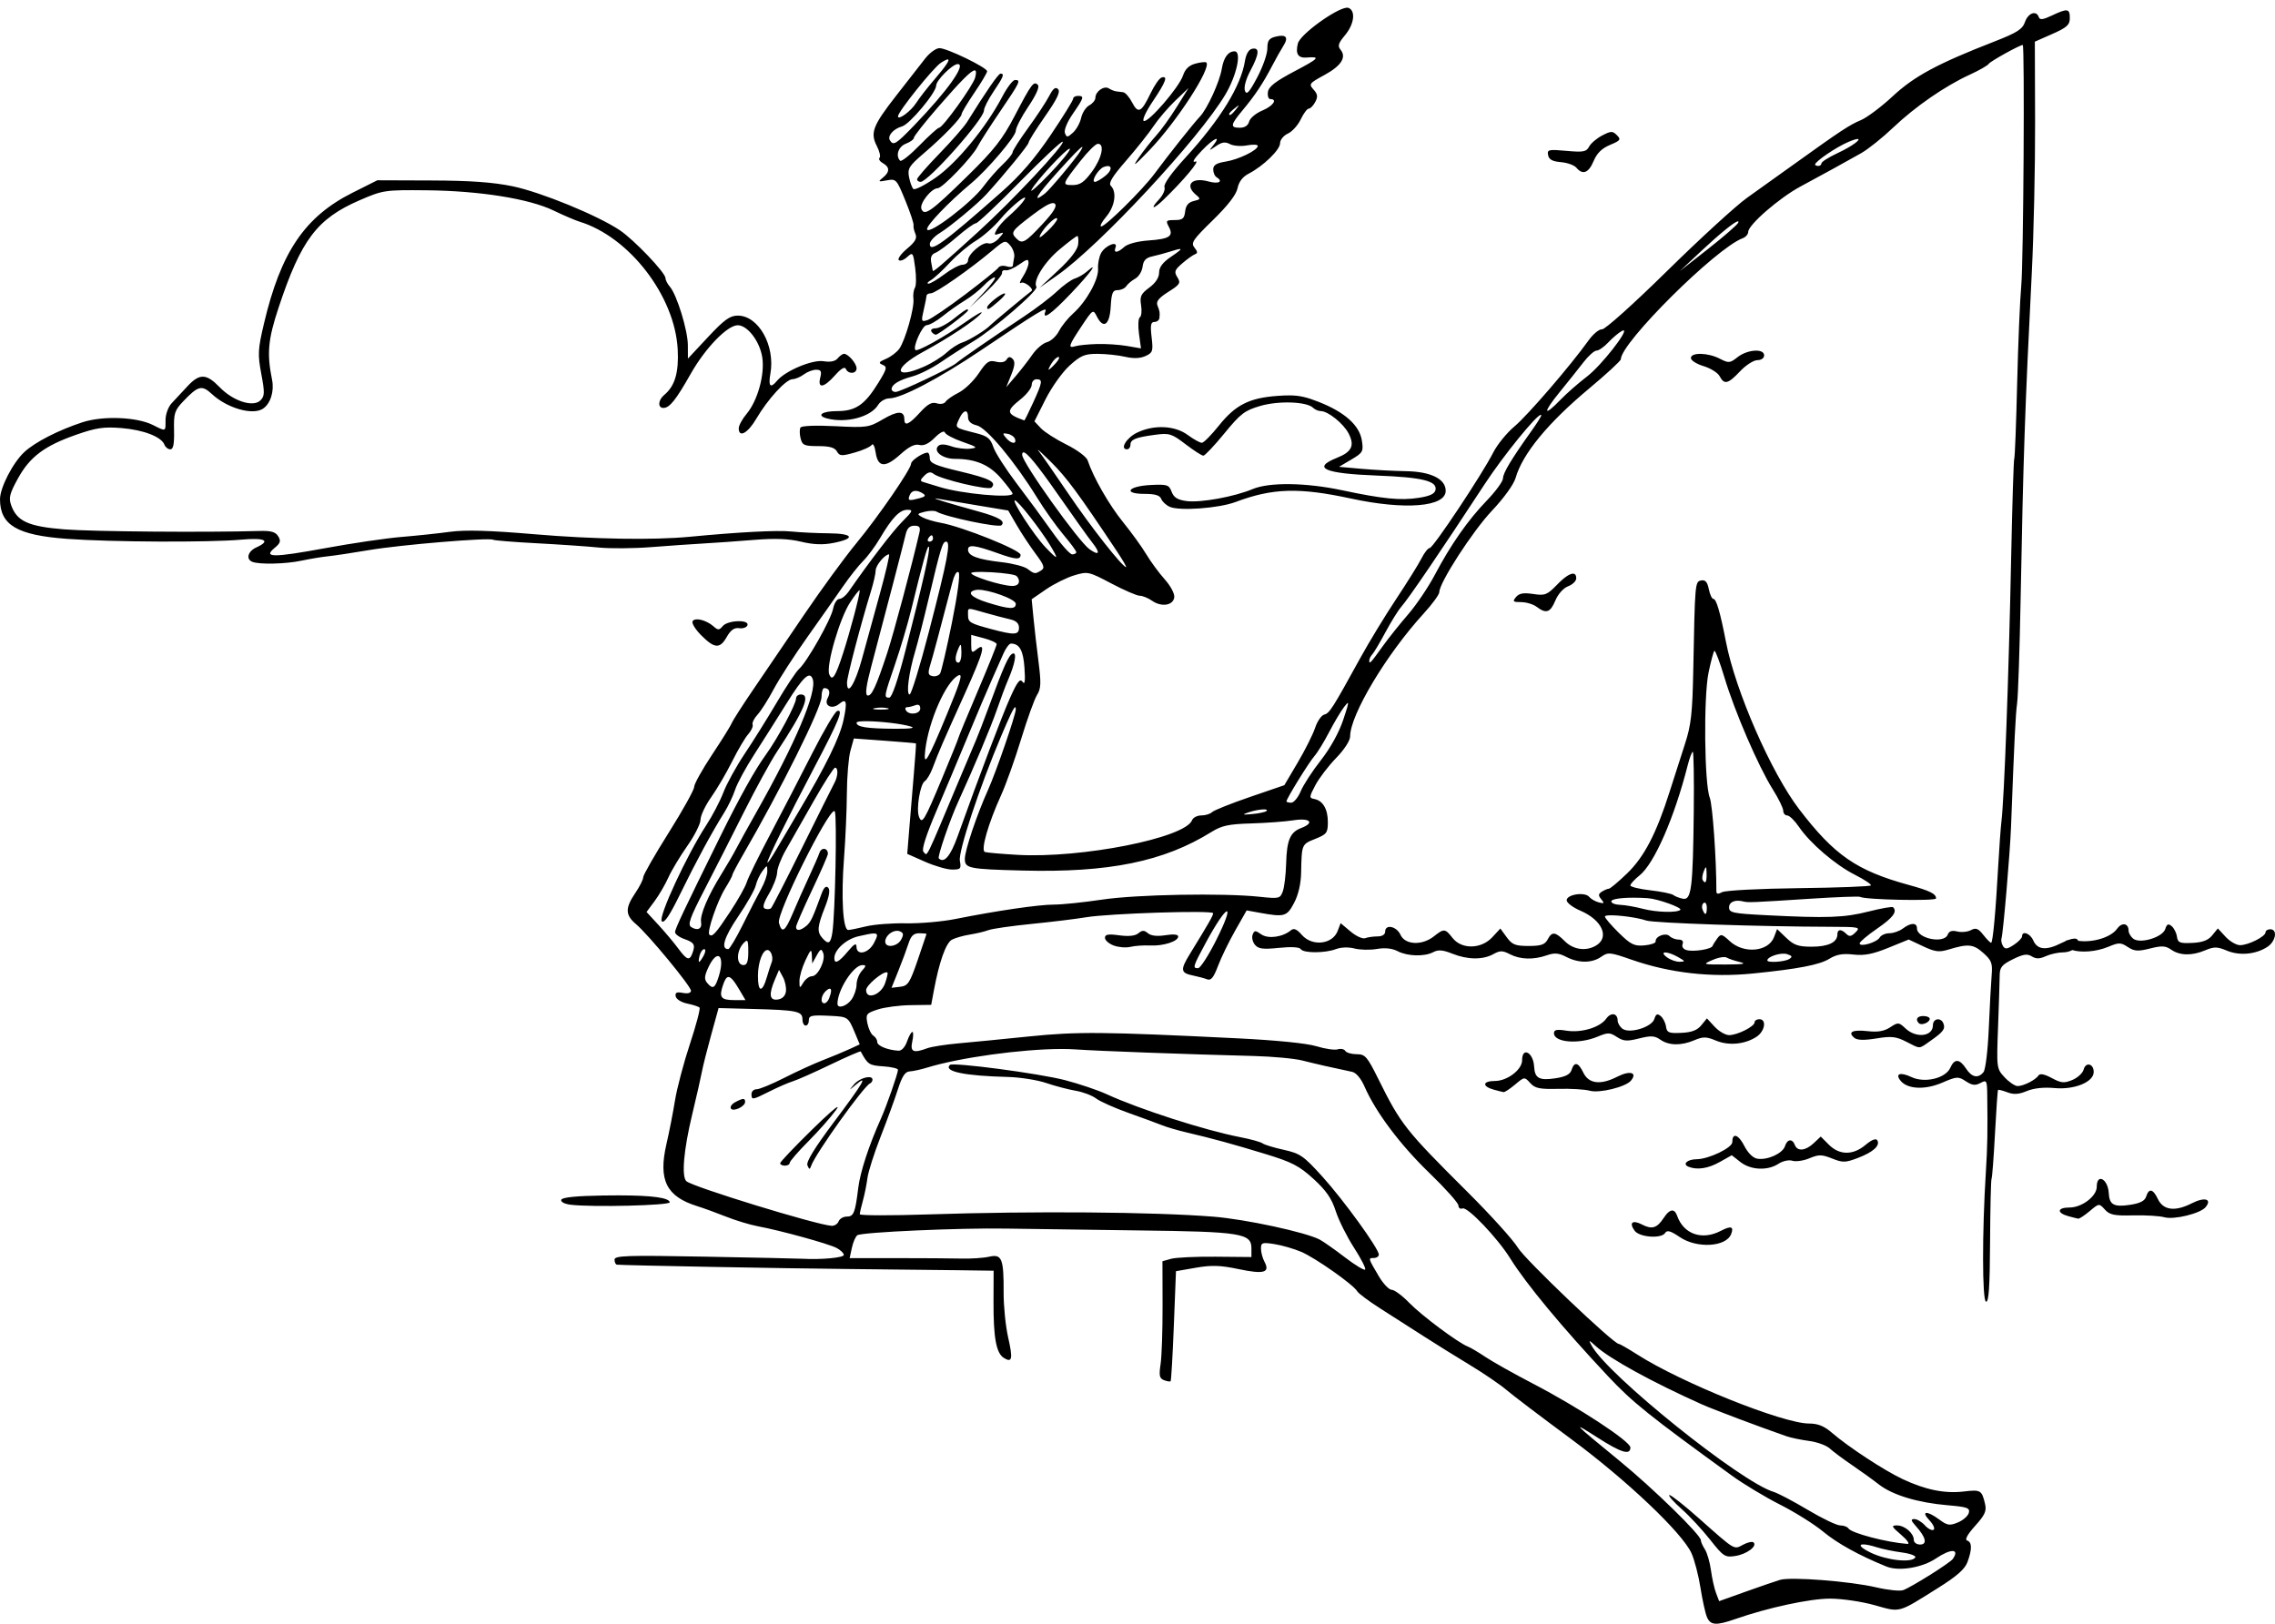 <?xml version="1.0" encoding="UTF-8" standalone="no"?>
<svg
   xmlns:dc="http://purl.org/dc/elements/1.1/"
   xmlns:cc="http://creativecommons.org/ns#"
   xmlns:rdf="http://www.w3.org/1999/02/22-rdf-syntax-ns#"
   xmlns:svg="http://www.w3.org/2000/svg"
   xmlns="http://www.w3.org/2000/svg"
   xmlns:sodipodi="http://sodipodi.sourceforge.net/DTD/sodipodi-0.dtd"
   xmlns:inkscape="http://www.inkscape.org/namespaces/inkscape"
   version="1.0"
   viewBox="0 0 1428.818 1020"
   id="svg6164"
   sodipodi:docname="fishingladyretro.svg"
   width="1428.818"
   height="1020"
   inkscape:version="0.92.2 5c3e80d, 2017-08-06">
  <defs
     id="defs6168" />
  <sodipodi:namedview
     pagecolor="#ffffff"
     bordercolor="#666666"
     borderopacity="1"
     objecttolerance="10"
     gridtolerance="10"
     guidetolerance="10"
     inkscape:pageopacity="0"
     inkscape:pageshadow="2"
     inkscape:window-width="1436"
     inkscape:window-height="856"
     id="namedview6166"
     showgrid="false"
     inkscape:snap-global="false"
     fit-margin-top="0"
     fit-margin-left="0"
     fit-margin-right="0"
     fit-margin-bottom="0"
     inkscape:zoom="0.33"
     inkscape:cx="736.3258"
     inkscape:cy="504.27975"
     inkscape:window-x="4"
     inkscape:window-y="0"
     inkscape:window-maximized="1"
     inkscape:current-layer="g6160" />
  <g
     transform="matrix(0.1,0,0,-0.1,-2649.774,2444.595)"
     id="g6160"
     style="fill:#000000">
    <path
       style="fill:#000000;stroke-width:20"
       d="m 34955.829,24397.583 c -66.74,-5.159 -292.237,-166.755 -306.797,-224.766 -16.344,-65.126 0.856,-92.571 55.313,-88.281 89.222,7.03 78.888,-4.617 -76.914,-86.719 -118.63,-62.514 -161.669,-95.972 -166.407,-129.336 -3.516,-24.75 3.234,-45 15,-45 47.74,0 16.835,-43.935 -50.781,-72.187 -39.7,-16.588 -76.76,-47.633 -82.344,-68.985 -6.466,-24.728 -27.448,-38.828 -57.812,-38.828 -63.12,0 -60.241,17.767 18.047,111.407 77.03,92.134 127.509,168.127 185.039,278.593 22.914,44 54.304,99.852 69.726,124.102 34.622,54.448 17.295,74.704 -49.531,57.93 -40.834,-10.248 -50.937,-25.048 -50.937,-74.61 0,-34 -28.766,-115.793 -63.946,-181.797 -50.458,-94.67 -66.731,-112.228 -76.953,-83.086 -7.718,22.004 6.035,72.628 33.985,125.196 55.976,105.274 59.718,147.7 12.226,138.554 -22.348,-4.304 -38.868,-32.335 -46.406,-78.711 -25.44,-156.512 -155.267,-367.179 -372.539,-604.453 -88.852,-97.03 -139.418,-167.991 -132.5,-186.015 6.15,-16.03 -9.497,-51.185 -34.805,-78.125 -57.74,-61.46 -37.416,-64.599 25.82,-3.985 125.266,120.074 238.501,255.161 203.477,242.735 -24.472,-8.682 -9.862,16.294 40.352,68.984 75.494,79.216 126.868,101.299 69.14,29.727 -26.24,-32.532 -25.077,-32.589 20.235,-1.407 36.376,25.032 57.599,27.98 87.109,12.188 21.458,-11.484 69.572,-15.131 106.914,-8.125 37.342,7.004 67.833,5.584 67.773,-3.164 -0.216,-27.138 -119.338,-85.368 -201.562,-98.516 -57.696,-9.226 -78.32,-22.077 -78.32,-48.789 0,-19.944 9,-41.835 20,-48.633 45.992,-28.426 14.88,-45.333 -50.274,-27.343 -104.346,28.812 -151.482,-23.086 -77.07,-84.844 29.536,-24.512 28.102,-28.166 -15,-38.242 -33.364,-7.798 -49.555,-27.398 -53.985,-65.352 -5.294,-45.352 -16.031,-54.219 -65.703,-54.219 -54.186,0 -57.42,-3.647 -36.836,-42.109 31.598,-59.038 5.3,-76.669 -128.632,-86.133 -67.21,-4.748 -130.046,-21.443 -150.508,-39.961 -43.294,-39.18 -69.847,-41.083 -55.625,-4.023 17.366,45.256 -64.244,13.539 -90.664,-35.235 -12.664,-23.376 -21.205,-67.634 -18.985,-98.32 4.802,-66.422 -73.104,-206.573 -155.82,-280.273 -32.6,-29.046 -72.856,-78.994 -89.414,-111.016 -16.558,-32.02 -50.647,-63.531 -75.781,-70.039 -25.134,-6.51 -66.066,-41.313 -90.938,-77.344 -24.872,-36.03 -72.143,-97.047 -105.039,-135.547 l -59.805,-70 31.407,77.657 c 23.01,56.886 25.486,83.575 9.218,99.843 -16.266,16.268 -26.511,15.257 -38.281,-3.789 -10.162,-16.442 -34.713,-21.333 -66.797,-13.281 -43.582,10.938 -58.858,0.55 -108.476,-73.828 -31.762,-47.614 -88.299,-101.928 -125.625,-120.664 -37.328,-18.736 -74.266,-44.417 -82.11,-57.109 -8.064,-13.048 -32.149,-17.428 -55.429,-10.04 -31.032,9.85 -57.051,-4.385 -105.703,-57.851 -69.06,-75.892 -98.125,-88.363 -98.125,-42.109 0,54.252 -41.237,54.277 -133.789,0.04 -88.738,-52.004 -101.172,-53.835 -299.532,-43.711 -121.354,6.192 -211.829,2.698 -218.711,-8.438 -6.454,-10.444 -6.197,-40.977 0.546,-67.851 10.932,-43.554 22.95,-48.868 110.86,-48.868 71.174,0 103.829,-9.236 117.265,-33.242 16.574,-29.614 28.783,-30.419 111.485,-7.265 51.092,14.306 99.369,36.039 107.265,48.281 7.908,12.262 18.911,-9.097 24.493,-47.539 13.748,-94.702 59.901,-98.366 155.117,-12.344 53.962,48.752 90.36,66.975 118.828,59.531 27.864,-7.288 59.019,7.262 97.109,45.352 33.198,33.196 59.281,46.611 63.867,32.851 4.262,-12.784 54.435,-39.396 111.485,-59.14 92.652,-32.062 97.691,-36.624 47.305,-42.656 -31.026,-3.716 -84.47,3.05 -118.75,15 -40.298,14.048 -69.167,14.858 -81.719,2.304 -33.868,-33.868 26.808,-81.091 104.336,-81.211 130.612,-0.2 216.92,-36.977 291.562,-124.179 39.042,-45.612 70.977,-88.066 70.977,-94.336 0,-30.7 -322.78,-1.09 -460,42.187 -38.5,12.144 -82.851,25.648 -98.555,30 -23.808,6.596 -23.156,13.29 3.984,40.43 23.512,23.512 39.769,26.732 58.555,11.562 41.346,-33.392 344.151,-105.247 363.281,-86.211 34.356,34.188 -10.48,57.287 -197.148,101.641 -155.152,36.866 -190.117,51.985 -190.117,82.109 0,20.302 -6.75,36.562 -15,36.172 -30.638,-1.448 -102.362,-49.981 -102.422,-69.297 -0.1,-33.902 -204.694,-331.426 -343.828,-500 -72.632,-88 -220.593,-290.5 -328.789,-450 -108.196,-159.5 -251.905,-371 -319.375,-470 -67.472,-99 -127.97,-193.5 -134.414,-210 -6.444,-16.5 -62.218,-106.024 -123.946,-198.984 -61.728,-92.958 -112.226,-183.959 -112.226,-202.227 0,-18.268 -72,-147.669 -160,-287.539 -88,-139.868 -160,-265.841 -160,-279.961 0,-14.12 -22.5,-58.851 -50,-99.375 -64.176,-94.566 -63.036,-137.271 5.156,-195.117 77.848,-66.036 344.844,-389.627 344.844,-417.929 0,-14.426 -19.719,-19.726 -50.977,-13.75 -38.73,7.404 -49.511,2.151 -44.883,-21.875 3.368,-17.494 35.533,-37.662 71.993,-45.118 36.242,-7.412 71.137,-18.717 77.539,-25.117 6.402,-6.402 -20.488,-108.68 -59.766,-227.304 -39.278,-118.622 -81.634,-278.704 -94.102,-355.704 -12.468,-77 -36.619,-200.227 -53.671,-273.867 -52.494,-226.678 -1.02,-330.457 193.867,-390.859 38.5,-11.934 119.5,-41.41 180,-65.508 60.5,-24.1 150.5,-51.377 200,-60.625 143.58,-26.824 445.866,-110.149 495,-136.445 24.75,-13.246 45,-32.784 45,-43.399 0,-17.736 -140.07,-30.77 -260,-24.218 -27.5,1.504 -304.25,7.452 -615,13.242 -488.688,9.104 -565,6.577 -565,-18.867 0,-16.18 6.75,-30.336 15,-31.446 33.458,-4.504 1044.638,-23.486 1465,-27.5 247.5,-2.364 551.416,-5.683 675.39,-7.383 l 225.43,-3.125 -0.664,-195 c -0.78,-225.284 16.933,-322.506 64.297,-352.382 52.974,-33.416 58.416,-7.745 27.422,129.453 -15.896,70.368 -28.566,196.461 -28.164,280.195 1.024,213.866 -10.98,243.874 -90.43,225.742 -34.798,-7.942 -112.781,-13.219 -173.281,-11.719 -60.5,1.5 -243.496,2.735 -406.68,2.735 h -296.718 l 14.218,65.508 c 7.816,36.02 23.411,71.326 34.649,78.476 30.306,19.284 647.123,46.744 934.531,41.602 137.5,-2.462 511,-7.654 830,-11.524 645.17,-7.83 710,-18.083 710,-112.109 v -55.078 l -225,2.07 c -123.75,1.128 -249.482,-4.823 -279.414,-13.203 l -54.414,-15.234 0.742,-278.946 c 0.424,-153.422 -5.166,-318.53 -12.422,-366.914 -10.9,-72.68 -7.151,-90.285 21.523,-101.289 19.09,-7.324 37.734,-10.276 41.446,-6.562 3.714,3.714 12.834,160.735 20.234,348.945 l 13.438,342.188 124.687,21.718 c 99.79,17.378 153.813,15.595 270.469,-8.945 157.518,-33.136 197.149,-21.591 160.547,46.797 -12.018,22.458 -21.836,59.568 -21.836,82.422 0,37.646 7.988,40.268 85,28.164 46.75,-7.348 122.135,-29.161 167.539,-48.477 89.134,-37.916 328.291,-206.335 351.953,-247.851 7.972,-13.988 75.472,-64.105 150,-111.407 74.526,-47.304 194.008,-123.758 265.508,-169.882 71.5,-46.126 202,-127.402 290,-180.586 88,-53.182 192.202,-124.162 231.562,-157.774 39.358,-33.612 219.609,-170.476 400.547,-304.14 352.752,-260.586 703.493,-592.984 761.837,-721.954 18.672,-41.276 43.886,-138.039 56.014,-215.039 12.128,-76.976 30.412,-160.221 40.626,-185 21.868,-52.958 57.54,-55.526 179.414,-12.929 203.766,71.224 467.142,127.968 593.984,127.968 73.632,0 198.872,-18.359 279.336,-40.937 165.464,-46.43 143.488,-52.395 399.336,108.125 119.508,74.98 168.584,118.469 185,163.867 29.13,80.56 28.28,123.597 -2.656,134.063 -15.932,5.39 2.296,38.765 50.274,92.031 61.716,68.514 72.964,93.427 62.266,138.203 -20.642,86.386 -27.254,90.247 -133.244,77.695 -120.278,-14.246 -242.288,10.608 -386.328,78.75 -116.644,55.18 -340.068,201.956 -443.672,291.446 -47.37,40.918 -86.974,56.757 -141.952,56.757 -163.898,0 -800.66,255.629 -1077.734,432.657 -57.965,37.034 -110.677,67.343 -117.149,67.343 -33.464,0 -589.859,530.394 -633.633,604.024 -28.108,47.278 -170.965,205.353 -317.461,351.289 -390.71,389.214 -417.388,423.053 -559.648,709.687 -69.816,140.668 -82.337,155 -135.625,155 -32.294,0 -64.528,9.334 -71.602,20.782 -7.076,11.448 -28.437,15.881 -47.461,9.843 -19.026,-6.038 -79.022,2.67 -133.32,19.336 -60.684,18.626 -252.845,37.875 -498.711,49.961 -840.866,41.33 -1002.554,42.788 -1304.844,11.836 -162.342,-16.624 -362.656,-36.233 -445.156,-43.593 -82.5,-7.36 -170.821,-21.216 -196.289,-30.782 -86.92,-32.654 -108.123,-23.005 -93.711,42.617 7.248,33 7.495,60 0.546,60 -6.946,0 -22.051,-27 -33.555,-60 -12.464,-35.75 -34.257,-59.195 -53.945,-58.007 -68.38,4.126 -133.047,30.653 -133.047,54.609 0,13.656 -11.103,31.723 -24.688,40.117 -13.586,8.396 -30.276,43.053 -37.07,77.031 -11.542,57.71 -7.294,63.455 64.688,87.227 42.38,13.996 135.291,26.27 206.445,27.266 l 129.375,1.798 16.758,89.96 c 33.59,180.432 75.734,299.259 113.32,319.375 20.9,11.186 71.724,25.679 112.93,32.227 41.204,6.548 93.909,19.149 117.109,27.969 23.202,8.822 145.429,26.35 271.641,38.984 126.214,12.636 278.992,31.309 339.492,41.485 145.86,24.536 800.107,45.438 799.688,25.546 -0.32,-15.088 -27.702,-62.972 -145.704,-255 -62.476,-101.672 -59.66,-120.409 20.586,-136.601 30.478,-6.15 69.788,-16.759 87.344,-23.555 24.168,-9.358 40.678,10.934 68.008,83.594 19.85,52.776 68.492,152.953 108.086,222.617 l 71.992,126.68 80,-14.492 c 158.022,-28.634 172.398,-24.603 217.734,61.171 26.864,50.824 43.04,120.116 44.414,190 3.526,179.362 3.162,178.419 87.852,212.305 73.152,29.27 80,38.344 80,106.016 0,81.658 -31.228,134.719 -85.312,144.961 -32.897,6.23 -32.422,12.184 6.914,86.718 23.222,44 81.864,120.789 130.312,170.665 51.624,53.148 88.086,109.48 88.086,136.093 0,134.657 227.679,515.247 460.938,770.469 54.479,59.61 99.062,120.589 99.062,135.547 0.02,59.356 209.697,383.614 330.781,511.562 74.604,78.834 136.746,164.986 148.36,205.664 43.15,151.13 202.796,345.481 460.664,560.821 110.102,91.944 200.195,175.004 200.195,184.57 0,103.84 598.132,698.34 765,760.352 19.25,7.154 35,24.956 35,39.57 0,44.532 196.26,214.887 329.726,286.211 106.984,57.172 308.624,167.984 380.274,208.984 44,25.178 134,97.166 200,160 138.526,131.878 326.354,261.705 481.25,332.617 59.392,27.192 113.278,58.016 119.766,68.516 9.77,15.806 194.852,118.441 213.32,118.281 12.822,-0.104 4.504,-1362.346 -9.218,-1509.922 -8.184,-88 -19.854,-366.299 -25.938,-618.437 -6.082,-252.136 -14.25,-463.636 -18.126,-470 -3.876,-6.362 -12.534,-281.563 -19.258,-611.563 -15.626,-766.826 -43.306,-1518.888 -61.484,-1670 -4.63,-38.5 -13.422,-160 -19.53,-270 -16.568,-298.354 -34.252,-490 -45.236,-490 -5.374,0 -27.454,22.45 -49.062,49.922 -31.704,40.304 -46.694,46.02 -77.5,29.532 -20.998,-11.238 -59.624,-15.061 -85.86,-8.477 -32.968,8.276 -51.452,2.272 -59.804,-19.492 -22.97,-59.86 -193.32,-25.301 -193.32,39.219 0,37.132 -38.734,36.52 -88.828,-1.368 -21.354,-16.15 -59.134,-29.336 -83.984,-29.336 -24.852,0 -52.416,-12.153 -61.212,-26.993 -18.384,-31.014 -125.976,-62.374 -125.976,-36.718 0,9.382 49.5,51.144 110,92.812 99.648,68.632 127.838,106.379 100.156,134.063 -5.408,5.408 -74.764,-6.678 -154.14,-26.836 -152.306,-38.678 -259.634,-42.56 -641.016,-23.164 -212.032,10.782 -235,15.603 -235,49.375 0,34.462 38.806,50.386 90,36.914 28.312,-7.452 62.198,-6.082 409.844,16.64 170.414,11.138 315.59,16.725 322.616,12.383 29.812,-18.424 477.54,-27.656 477.54,-9.843 0,29.031 -38.904,48.321 -170,84.257 -328.892,90.16 -468.314,186.383 -690,476.289 -175.6,229.638 -399.832,742.389 -459.532,1050.821 -35.94,185.684 -60.548,270 -78.788,270 -9.184,0 -22.22,27.656 -28.984,61.484 -8.944,44.714 -21.912,59.649 -47.5,54.727 -39.256,-7.548 -39.512,-10.365 -50.196,-566.211 -5.146,-267.68 -13.606,-342.89 -51.758,-460 -25.086,-77 -68.206,-211.342 -95.82,-298.516 -83.95,-265.028 -160.328,-412.032 -268.086,-515.898 -54.562,-52.588 -105.972,-95.739 -114.258,-95.899 -8.286,-0.16 -27.997,-8.484 -43.789,-18.476 -23.114,-14.626 -23.877,-24.017 -3.867,-48.125 20.926,-25.216 18.463,-28.289 -15.625,-19.375 -22.268,5.824 -49.629,21.603 -60.781,35.039 -27.016,32.556 -141.016,14.96 -141.016,-21.758 0,-15.642 38.788,-45.04 86.172,-65.352 139.902,-59.97 186.645,-171.988 92.773,-222.226 -62.804,-33.612 -138.783,-21.412 -190.781,30.586 -60.458,60.458 -80.184,62.282 -108.164,10 -16.918,-31.614 -41.863,-40 -119.023,-40 -83.372,0 -103.485,8.002 -137.579,54.804 l -39.921,54.805 -50.782,-54.805 c -69.516,-75.01 -192.058,-77.372 -249.14,-4.804 -47.46,60.334 -53.448,60.844 -118.086,10 -74.386,-58.512 -180.19,-53.452 -209.102,10 -24.65,54.1 -96.367,68.984 -96.367,20 0,-18.396 -18.703,-30 -48.359,-30 -26.6,0 -61.328,-5.008 -77.188,-11.094 -15.86,-6.086 -57.059,12.678 -91.523,41.68 l -62.657,52.734 -18.593,-48.945 c -32.344,-85.072 -160.451,-99.106 -225.157,-24.688 -31.162,35.838 -50.089,43.945 -67.929,29.141 -52.488,-43.562 -143.614,-56.087 -186.992,-25.703 -37.132,26.008 -43.273,25.763 -53.985,-2.149 -6.646,-17.324 -0.1,-45.92 14.531,-63.554 21.504,-25.912 50.4,-29.62 150.782,-19.336 76.82,7.87 128.995,4.928 136.797,-7.696 16.256,-26.308 152.067,-26.352 221.171,-0.08 31.638,12.028 79.137,13.622 116.29,3.868 34.547,-9.07 97.869,-10.457 140.703,-3.047 50.922,8.81 95.92,4.071 130,-13.711 62.68,-32.706 169.668,-35.511 225,-5.899 30.33,16.232 59.703,13.768 119.101,-10 95.954,-38.392 191.28,-39.397 257.578,-2.695 42.14,23.328 57.748,23.227 104.024,-0.704 64.942,-33.584 147.898,-35.992 231.758,-6.758 48.254,16.82 74.246,14.69 121.992,-10 77.822,-40.244 161.508,-39.942 219.648,0.782 42.844,30.008 55.461,28.797 189.453,-17.969 240.949,-84.1 499.941,-113.634 763.555,-87.07 284.518,28.672 417.546,54.245 479.414,92.227 44.786,27.492 84.168,34.533 150.898,26.875 68.536,-7.864 121.336,2.227 219.102,41.953 l 128.828,52.343 89.726,-42.187 c 75.69,-35.578 100.922,-38.819 160.9,-20.625 122.846,37.268 155.132,34.116 217.342,-21.25 52.516,-46.736 59.194,-64.484 52.852,-140 -3.996,-47.562 -12.058,-197.919 -17.93,-334.141 -5.992,-139.008 -20.63,-259.664 -33.358,-275 -34.124,-41.118 -73.094,-33.073 -109.61,22.657 -40.522,61.844 -72.664,63.619 -98.438,5.429 -29.652,-66.95 -160.686,-98.495 -244.492,-58.867 -70.52,33.346 -104.824,21.132 -67.382,-23.984 43.68,-52.63 153.13,-57.536 259.726,-11.68 93.052,40.03 101.616,40.565 149.218,9.375 39.484,-25.872 59.556,-28.275 91.876,-10.977 39.046,20.897 41.416,16.797 42.656,-73.593 3.178,-229.974 1.46,-325.971 -8.632,-485.703 -23.672,-374.936 -23.232,-806.231 0.82,-814.375 17.426,-5.898 24.064,91.464 25.624,376.132 1.16,211.236 5.326,389.514 9.298,396.172 3.974,6.658 13.648,133.571 21.484,282.071 7.836,148.5 16.544,272.528 19.374,275.586 2.832,3.058 29.358,-3.647 58.908,-14.883 39.798,-15.13 71.416,-13.03 121.952,8.086 43.464,18.16 106.616,24.916 174.024,18.633 124.912,-11.649 245.82,38.007 245.82,100.937 0,52.888 -50.202,65.109 -63.204,15.391 -5.82,-22.258 -37.758,-51.688 -70.936,-65.43 -51.75,-21.436 -70.144,-19.694 -129.492,12.266 -45.43,24.466 -73.846,30.06 -82.774,16.328 -18.474,-28.42 -94.072,-66.914 -131.446,-66.914 -16.778,0 -53.516,24.75 -81.602,55 -50.522,54.412 -50.938,57.776 -41.328,315 5.342,143 9.936,288.327 10.236,322.929 0.46,53.55 12.79,68.972 82.928,103.672 64.772,32.046 90.156,35.939 118.556,18.203 27.004,-16.862 49.328,-16.526 88.516,1.328 28.832,13.138 77.926,23.868 109.062,23.868 21.004,0 40.762,5.832 57.188,14.296 55.122,-16.882 149.148,-11.462 227.07,21.094 65.342,27.3 77.238,27.128 121.444,-1.836 41.138,-26.956 63.52,-28.484 139.258,-9.414 74.31,18.712 97.77,17.455 132.892,-7.109 v 0.04 c 54.23,-37.93 130.114,-39.507 213.672,-4.375 56.388,23.71 75.588,23.44 136.366,-1.954 79.812,-33.348 181.97,-23.727 254.726,23.945 52.894,34.658 65.174,110.43 17.892,110.43 -16.5,0 -30,-8.775 -30,-19.493 0,-26.264 -107.78,-80.507 -159.962,-80.507 -23.072,0 -63.896,23.654 -90.702,52.578 l -48.712,52.617 -35.312,-43.399 c -25.41,-31.228 -60.536,-44.554 -125.312,-47.578 -78.772,-3.676 -90.786,1.224 -96.212,39.336 -3.412,23.952 -18.406,53.677 -33.32,66.055 -21.056,17.474 -29.994,13.442 -40,-18.086 -16.706,-52.632 -159.752,-95.29 -201.992,-60.234 -15.66,12.996 -28.476,35.496 -28.476,50 0,26.356 -13.406,40.199 -30.352,39.843 -13.182,-0.276 -28.486,-9.143 -41.29,-27.421 -37.96,-54.195 -151.008,-89.143 -244.336,-76.446 -1.4,2.91 -3.17,5.75 -5.82,8.399 -8.49,8.491 -28.876,6.98 -57.5,-3.438 -8.16,-1.008 -13.796,-3.231 -16.952,-7.148 -7.658,-3.325 -15.142,-6.451 -23.672,-10.821 -96.018,-49.182 -152.552,-44.267 -178.828,15.625 -19.58,44.626 -70.274,62.999 -70.274,25.469 0,-10.748 -23.28,-34.764 -51.718,-53.398 -42.038,-27.544 -54.758,-28.896 -68.126,-7.266 -8.966,14.632 -13.182,36.401 -9.18,48.399 10.502,31.484 53.626,536.884 59.884,701.796 21.194,558.376 28.258,701.515 38.242,775.743 6.234,46.348 16.102,340.757 21.914,654.257 16.304,879.622 27.456,1205.094 70.194,2050 12.242,242 21.564,667.422 20.704,945.352 l -1.56,505.312 109.804,48.594 c 91.776,40.588 109.844,56.947 109.844,99.649 0,60.46 -14.49,62.527 -112.54,16.093 -56.078,-26.558 -75.94,-28.97 -82.342,-10 -15.066,44.63 -66.716,26.466 -86.564,-30.468 -16.018,-45.948 -49.382,-67.206 -193.944,-123.516 -355.172,-138.346 -501.442,-217.092 -636.328,-342.578 -71.748,-66.746 -162.118,-134.609 -200.822,-150.781 -71.208,-29.75 -124.502,-64.907 -422.85,-278.985 -90.954,-65.264 -222.208,-159.172 -291.68,-208.672 -69.472,-49.5 -295.566,-256.5 -502.462,-460 -209.368,-205.93 -390.432,-368.326 -408.32,-366.25 -17.678,2.054 -55.893,-29.446 -84.921,-70 -113.336,-158.332 -381.556,-469.714 -465.039,-539.882 -48.323,-40.614 -108.328,-114.368 -133.36,-163.868 -68.664,-135.776 -377.304,-600 -398.906,-600 -10.398,0 -33.616,-29.25 -51.602,-65 -17.986,-35.75 -89.456,-150.5 -158.828,-255 -69.372,-104.5 -170.689,-271 -225.117,-370 -175.482,-319.176 -193.666,-347.751 -226.914,-356.445 -17.994,-4.706 -43.806,-42.101 -57.344,-83.125 -13.54,-41.022 -62.549,-138.902 -108.945,-217.5 l -84.375,-142.93 -216.719,-74.296 c -119.204,-40.884 -226.056,-83.634 -237.422,-95 -11.368,-11.368 -41.619,-20.704 -67.265,-20.704 -25.646,0 -51.852,-13.526 -58.203,-30.078 -42.707,-111.294 -695.506,-240.679 -1097.188,-217.461 -99,5.722 -190.576,13.714 -203.516,17.774 -28.338,8.892 19.524,176.707 102.618,359.765 29.958,66 86.075,223.5 124.687,350 38.61,126.5 83.575,251.176 99.961,277.032 24.808,39.148 26.327,74.284 9.023,210 -11.43,89.644 -25.754,214.292 -31.835,276.992 l -11.055,113.984 90.039,61.953 c 49.526,34.074 129.267,73.781 177.187,88.203 84.894,25.55 90.868,24.22 233.203,-50.976 80.346,-42.446 160.646,-77.188 178.438,-77.188 17.792,0 52.493,-14.086 77.109,-31.328 58.946,-41.286 132.606,-30.044 139.61,21.328 3.098,22.72 -22.822,71.634 -60,113.204 -36,40.252 -87.969,110.854 -115.469,156.914 -27.5,46.062 -93.399,137.285 -146.445,202.695 -87.138,107.454 -187.176,282.023 -221.836,387.187 -7.392,22.428 -65.912,66.21 -133.242,99.61 -66.048,32.766 -138.351,78.982 -160.665,102.734 l -40.585,43.203 69.687,138.36 c 38.33,76.112 106.485,171.647 151.445,212.265 70.34,63.548 94.986,73.77 176.68,73.36 52.218,-0.262 129.818,-8.554 172.422,-18.438 51.906,-12.042 93.884,-10.483 127.266,4.727 45.694,20.82 48.917,30.619 38.515,118.437 -8.954,75.602 -5.247,95.742 17.696,95.742 15.982,0 30.143,11.25 31.445,25 3.286,34.674 2.357,40.457 -12.539,78.711 -9.652,24.792 8.467,47.366 68.515,85.274 73.35,46.304 79.138,55.609 56.758,91.445 -21.714,34.77 -17.647,46.159 31.875,88.711 31.248,26.852 67.224,52.326 79.922,56.602 16.546,5.574 15.316,17.17 -4.336,40.976 -24.268,29.4 -10.995,49.244 115.391,172.656 94.43,92.208 146.948,160.296 155.078,200.938 8.032,40.164 32.089,71.655 69.375,90.937 91.992,47.57 197.578,149.78 197.578,191.25 0,21.306 21.787,48.293 49.023,60.703 26.97,12.288 63.392,52.595 80.938,89.571 17.546,36.976 40.177,67.226 50.273,67.226 10.098,0 28.4,18.764 40.664,41.68 17.654,32.984 15.433,49.253 -10.625,78.047 -31.124,34.39 -27.414,39.355 68.008,91.289 106.406,57.914 140.722,112.012 101.25,159.57 -18.978,22.868 -13.254,41.13 28.36,90.586 57.844,68.742 68.527,153.789 21.601,171.797 -2.929,1.124 -6.644,1.477 -11.094,1.133 z m -2557.93,-254.102 c -21.322,0 -61.585,-29.25 -89.453,-65 -27.866,-35.75 -109.289,-140.068 -180.937,-231.836 -148.472,-190.166 -165.678,-234.976 -122.5,-318.476 16.954,-32.79 24.517,-65.913 16.797,-73.633 -7.718,-7.72 1.624,-22.833 20.781,-33.555 44.326,-24.802 44.274,-55.52 -0.16,-91.25 -31.566,-25.386 -29.114,-27.028 25,-16.836 58.164,10.954 61.702,7.093 116.054,-125.859 30.838,-75.432 54.17,-145.338 51.836,-155.352 -2.334,-10.014 2.898,-34.549 11.602,-54.531 11.99,-27.526 -0.58,-50.075 -51.836,-93.047 -37.206,-31.194 -60.955,-63.535 -52.773,-71.875 8.182,-8.338 31.743,0.07 52.343,18.711 36.04,32.616 37.965,30.084 50.899,-67.422 7.394,-55.738 6.619,-112.313 -1.718,-125.703 -8.336,-13.39 -12.571,-44.563 -9.375,-69.297 7.124,-55.132 -50.352,-258.702 -88.36,-312.968 -15.288,-21.826 -52.75,-50.395 -83.242,-63.477 -46.146,-19.796 -49.76,-26.142 -21.64,-37.852 30.034,-12.508 27.074,-24.99 -26.602,-112.226 -85.786,-139.418 -142.707,-178.516 -259.883,-178.516 -94.836,0 -132.434,-27.883 -62.304,-46.211 120.412,-31.466 274.314,9.28 320.156,84.766 13.842,22.794 45.618,41.445 70.586,41.445 74.656,0 313.439,125.414 576.953,303.008 359.662,242.39 415.831,276.469 403.711,244.883 -23.462,-61.14 34.048,-21.085 160.586,111.875 123.248,129.506 179.236,207.031 98.008,135.703 -19.25,-16.904 -53,-36.305 -75,-43.125 -22,-6.82 -72.089,-42.877 -111.289,-80.117 -39.198,-37.238 -133.698,-109.1 -210,-159.688 -195.17,-129.394 -394.361,-266.701 -422.891,-291.523 -35.002,-30.454 -351.256,-180.616 -380.82,-180.82 -13.75,-0.1 -25,7.689 -25,17.343 0,29.22 45.698,57.395 130,80.117 44,11.86 125,52.425 180,90.157 55,37.732 145,95.472 200,128.32 130.212,77.77 413.455,322.077 399.531,344.609 -23.094,37.366 49.551,154.771 145.469,235.079 55.298,46.298 105.432,84.179 111.406,84.179 5.972,0 8.374,-23.494 5.312,-52.226 -3.604,-33.8 -47.282,-91.097 -123.672,-162.305 l -118.043,-110.078 110,77.148 c 267.27,187.422 890.718,857.838 1055.742,1135.274 71.864,120.818 104.388,272.187 58.476,272.187 -40.25,0 -68.568,-38.704 -80.468,-110 -13.696,-82.05 -91.207,-251.304 -137.383,-300 -41.158,-43.404 -190.949,-231.92 -286.055,-360 -74.426,-100.232 -306.806,-330 -333.75,-330 -11.062,0 3.163,27.68 31.641,61.524 54.18,64.388 67.759,154.506 29.101,193.164 -16.91,16.91 7.516,57.356 95.938,158.984 65.232,74.974 142.797,172.63 172.383,216.992 29.586,44.364 91.141,116.364 136.757,160 l 82.93,79.336 -74.766,-120 c -41.112,-66 -99.414,-147 -129.57,-180 -30.154,-33 -79.692,-96 -110.078,-140 -42.058,-60.906 -25.509,-48.972 69.297,50 171.302,178.83 390.088,516.396 356.484,550 -4.782,4.784 -35.247,1.649 -67.695,-6.953 -40.97,-10.862 -65.094,-33.988 -78.984,-75.664 -24.546,-73.65 -216.039,-295.518 -245.977,-285 -12.184,4.28 12.886,58.945 57.148,124.649 81.788,121.408 96.573,162.11 53.829,148.164 -13.75,-4.486 -44.784,-49.426 -68.946,-99.844 -57.28,-119.522 -77.731,-129.444 -115.703,-56.016 -17.25,33.36 -42.391,62.035 -55.859,63.711 -13.468,1.676 -33.492,4.183 -44.492,5.547 -11,1.366 -31.628,9.766 -45.86,18.672 -29.996,18.772 -84.14,-19.216 -84.14,-59.024 0,-14.766 -17.254,-36.086 -38.36,-47.382 -21.106,-11.296 -44.115,-46.681 -51.133,-78.633 -7.018,-31.95 -30.065,-73.714 -51.211,-92.852 -34.442,-31.17 -39.715,-31.529 -50.585,-3.203 -7.084,18.46 13.542,68.96 49.57,121.328 70.348,102.244 73.239,112.5 31.719,112.5 -16.5,0 -30,-8.232 -30,-18.32 0,-10.086 -63.485,-112.557 -141.055,-227.695 -99.408,-147.55 -190.176,-252.807 -307.578,-356.641 -363.6,-321.582 -451.367,-385.306 -451.367,-327.734 0,17.05 28.733,48.477 63.867,69.843 63.038,38.336 236.275,182.219 289.609,240.547 110.714,121.076 266.524,311.494 266.524,325.742 0,9.508 46.695,84.205 103.789,165.977 75.794,108.554 97.858,154.641 81.718,170.781 -16.14,16.138 -31.288,4.331 -56.132,-43.711 -18.716,-36.192 -77.997,-126.218 -131.719,-200.078 -53.72,-73.86 -97.656,-142.617 -97.656,-152.773 0,-10.156 -28.161,-44.88 -62.579,-77.188 -34.416,-32.308 -88.907,-94.512 -121.093,-138.242 -74.508,-101.238 -341.554,-304.875 -353.36,-269.453 -7.47,22.41 133.072,169.494 277.5,290.43 102.148,85.534 279.532,294.086 279.532,328.632 0,19.726 35.453,88.492 78.789,152.852 49.37,73.312 71.78,124.151 60,136.055 -26.146,26.418 -39.777,8.153 -146.407,-195.977 -75.996,-145.482 -128.505,-212.323 -295.195,-375.781 -229.228,-224.782 -271.598,-255.067 -290,-207.109 -12.992,33.85 62.722,129.843 102.422,129.843 29.29,0 216.456,194.924 249.648,260 14.026,27.5 78.435,128.031 143.125,223.399 125.868,185.556 131.084,196.642 92.618,196.562 -13.75,-0.03 -49.739,-47.276 -79.961,-105 -100.246,-191.464 -284.147,-415.409 -417.149,-507.969 -69.052,-48.054 -132.634,-80.256 -141.328,-71.562 -8.694,8.694 -20.948,42.539 -27.226,75.195 -10.132,52.698 0.416,69.497 93.75,149.375 123.546,105.732 236.656,223.302 236.796,246.094 0.06,8.852 36.118,69.114 80.118,133.906 44,64.792 80,125.368 80,134.61 0,23.184 -251.768,145.39 -299.532,145.39 z m 53.008,-70.82 c 14.244,-1.574 -12.227,-41.682 -79.14,-119.531 -47.11,-54.81 -101.11,-124.084 -120,-153.946 -32.686,-51.674 -114.336,-111.71 -114.336,-84.062 0,28.508 220.775,304.282 268.789,335.742 23.327,15.284 38.212,22.512 44.687,21.797 z m 61.992,-29.18 c 55.098,0 -64.207,-168.028 -273.359,-385 -114.952,-119.248 -131.01,-129.123 -152.656,-94.101 -17.154,27.758 21.523,72.161 76.367,87.695 48.284,13.676 214.18,212.334 214.18,256.484 0,32.854 102.478,134.922 135.468,134.922 z m 107.11,-39.804 c 9.547,-0.976 9.453,-16.691 2.187,-45.196 -12.722,-49.914 -203.481,-315 -226.679,-315 -8.074,0 -63.206,-49.698 -122.54,-110.468 -59.334,-60.772 -114.114,-104.284 -121.718,-96.68 -30.92,30.92 -11.274,89.11 36.172,107.148 27.5,10.456 50,27.164 50,37.11 0,9.946 69.426,97.892 154.296,195.468 139.725,160.643 207.277,229.765 228.282,227.618 z m 161.679,-20.196 c -13.63,0 -86.785,-105.744 -210.429,-304.258 -18.59,-29.846 -96.779,-119.179 -173.789,-198.515 -77.012,-79.336 -140.039,-151.674 -140.039,-160.742 0,-9.068 9.975,-16.485 22.187,-16.485 47.748,0 397.813,394.335 397.813,448.125 0,16.43 27,69.893 60,118.789 62.596,92.75 70.573,113.086 44.257,113.086 z m 1495.743,-200 c 1.032,-1.032 -5.023,-9.139 -17.461,-25 -26.128,-33.314 -42.539,-43.923 -42.539,-27.461 0,4.152 15.75,19.902 35,35 15.861,12.438 23.967,18.494 25,17.461 z m 2339.765,-166.679 c -12.752,-0.23 -29.014,-7.412 -56.679,-21.719 -34.042,-17.604 -71.026,-49.064 -82.188,-69.922 -17.634,-32.948 -36.366,-36.474 -142.656,-26.836 -112.364,10.188 -121.735,7.995 -115.117,-26.875 5.234,-27.592 27.223,-39.616 80.507,-44.062 40.322,-3.364 84.121,-19.114 97.305,-35 39.452,-47.538 76.78,-33.091 108.086,41.835 20.628,49.37 51.738,79.992 103.086,101.446 65.754,27.474 70.333,33.924 43.203,61.054 -13.565,13.565 -22.794,20.308 -35.547,20.079 z m 1546.681,-44.102 c 26.716,0.857 -30.28,-44.158 -125.822,-88.906 -55.348,-25.924 -100.624,-54.593 -100.624,-63.711 0,-9.12 -9,-16.602 -20,-16.602 -11,0 -20,4.045 -20,8.985 0,19.228 136.092,111.436 210.156,142.382 29.182,12.193 47.384,17.566 56.29,17.852 z m -4991.954,-17.031 c 16.452,-16.452 -316.941,-371.942 -532.383,-567.656 -231.96,-210.722 -281.65,-253.208 -283.594,-242.618 -0.818,4.456 -5.295,28.611 -9.961,53.711 -5.672,30.51 3.107,49.948 26.485,58.594 19.234,7.114 79.799,51.839 134.609,99.375 54.812,47.536 108.812,86.406 120,86.406 11.19,0 135.945,117.687 277.227,261.485 141.28,143.8 261.713,256.607 267.617,250.703 z m 220.508,-13.125 c 45.268,1.714 26.109,-89.685 -36.719,-175.117 -48.476,-65.916 -74.488,-83.946 -121.172,-83.946 -68.566,0 -67.491,3.325 51.055,154.063 45.008,57.23 93.086,104.48 106.836,105 z m -97.344,-19.531 c 2.577,-0.689 -1.028,-8.936 -10.547,-24.532 -29.97,-49.112 -194.255,-245.457 -225.391,-269.375 -82.974,-63.738 -51.823,-11.055 79.493,134.375 93.751,103.829 144.024,155.654 154.96,159.375 0.622,0.212 1.116,0.255 1.484,0.156 z m -80.039,-11.055 c 1.538,0.166 2.341,-0.514 2.344,-2.188 0.02,-13.048 -59.102,-85.048 -131.368,-160 -72.264,-74.954 -121.8,-118.289 -110.078,-96.289 30.836,57.872 216.042,255.995 239.102,258.477 z m 239.14,-109.141 c 28.411,0.749 25.552,-29.001 -13.984,-61.054 -25.968,-21.052 -55.533,-38.282 -65.703,-38.282 -26.948,0 20.307,80.236 55.117,93.594 9.82,3.768 18.014,5.569 24.57,5.742 z m -4586.757,-89.336 -155.977,-78.359 c -299.554,-150.52 -450.397,-373.515 -555.859,-821.641 -38.31,-162.786 -39.919,-192.988 -16.875,-315.898 22.172,-118.248 21.475,-139.89 -5.157,-166.524 -45.462,-45.462 -171.29,-5.1 -255.742,82.032 -84.594,87.28 -126.788,88.398 -203.672,5.39 -33.112,-35.75 -77.432,-83.315 -98.476,-105.703 -21.302,-22.664 -38.242,-69.196 -38.242,-105 0,-75.122 4.366,-73.376 -79.766,-31.406 -101.72,50.744 -314.329,58.822 -442.539,16.836 -150.678,-49.344 -297.626,-124.655 -364.57,-186.875 -72.154,-67.058 -153.197,-224.698 -152.813,-297.188 0.86,-162.08 107.048,-224.855 419.688,-248.047 275.65,-20.448 892.98,-23.35 1095,-5.156 150.25,13.532 188.596,-6.184 95,-48.828 -53.05,-24.172 -66.71,-73.561 -25,-90.391 44.078,-17.786 210.069,-13.886 309.023,7.266 52.792,11.284 127.477,23.673 165.977,27.539 38.5,3.866 155.5,21.504 260,39.18 195.556,33.078 752.935,79.522 776.875,64.726 7.394,-4.57 130.365,-14.495 273.281,-22.031 142.918,-7.536 318.344,-19.585 389.844,-26.797 71.5,-7.214 220,-6.098 330,2.5 110,8.598 258.5,18.936 330,22.93 71.5,3.994 213.521,14.055 315.625,22.383 131.646,10.738 217.576,7.496 295.39,-11.172 77.086,-18.492 137.418,-20.891 202.852,-8.047 142.178,27.91 127.298,59.38 -28.672,60.664 -74.368,0.614 -180.195,5.729 -235.195,11.367 -88.072,9.028 -326.294,-3.343 -640,-33.281 -226.326,-21.596 -602.939,-15.379 -974.219,16.133 -282.592,23.986 -432.676,28.254 -530,15.078 -74.676,-10.108 -212.281,-24.639 -305.781,-32.305 -93.5,-7.664 -308.14,-39.281 -476.954,-70.273 -328.464,-60.302 -392.835,-59.967 -317.773,1.68 36.348,29.85 40.528,43.495 22.344,72.969 -17.138,27.776 -45.196,35.56 -120,33.32 -330.47,-9.888 -1049.126,-3.943 -1223.672,10.117 -226.202,18.22 -297.501,50.714 -333.555,151.992 -16.384,46.028 -9.36,73.606 42.656,167.93 75.17,136.31 166.884,205.058 366.954,274.922 124.676,43.538 172.553,50.509 283.515,41.445 138.746,-11.336 250.515,-54.667 269.649,-104.531 6.112,-15.924 22.806,-28.945 37.07,-28.945 18.65,0 25.132,33.462 23.164,119.062 -2.45,106.646 3.505,125.567 56.953,181.719 94.608,99.398 117.401,105.154 181.211,46.015 95.694,-88.686 256.062,-134.464 320.43,-91.484 47.3,31.584 71.609,109.163 56.953,181.797 -33.456,165.826 -25.571,252.27 41.367,454.063 141.192,425.635 241.136,557.79 509.688,673.944 146.206,63.238 156.828,64.805 420,62.149 332.304,-3.356 643.112,-52.877 796.562,-126.953 62.4,-30.122 135.938,-61.685 163.438,-70.117 313.432,-96.112 599.126,-467.771 616.64,-802.227 7.646,-146.012 -17.498,-230.595 -85.312,-286.875 -38.386,-31.858 -41.064,-81.094 -4.414,-81.094 38.464,0 78.509,50.079 171.289,214.141 91.3,161.448 229.588,304.595 295,305.351 61.516,0.712 139.607,-101.742 154.765,-203.086 16.054,-107.33 -29.766,-271.701 -98.476,-353.359 -27.228,-32.358 -49.492,-73.275 -49.492,-90.937 0,-62.156 56.782,-31.086 110.39,60.39 71.55,122.088 186.127,247.331 226.953,248.125 17.97,0.35 50.133,13.85 71.485,30 21.352,16.15 56.058,29.375 77.148,29.375 30.916,0 35.938,-9.69 25.82,-50 -17.698,-70.516 22.921,-63.954 92.891,15 37.704,42.546 61.239,56.364 68.125,40 14.472,-34.396 67.188,-31.57 67.188,3.594 0,30.696 -52.471,91.406 -78.985,91.406 -8.868,0 -26.776,-12.856 -39.804,-28.554 -15.62,-18.82 -45.928,-24.924 -89.024,-17.93 -69.236,11.236 -239.644,-60.197 -290.898,-121.953 -42.492,-51.19 -56.8,-36.575 -42.578,43.437 31.376,176.504 -74.323,365 -204.649,365 -49.742,0 -84.752,-25.236 -187.266,-135 l -126.054,-135 -0.39,84.922 c -0.4,92.808 -69.25,316.347 -112.93,366.641 -15.083,17.366 -27.422,41.402 -27.422,53.398 0,34.442 -197.665,241.67 -288.047,301.992 -139.772,93.282 -493.787,238.413 -671.953,275.469 -121.994,25.372 -266.014,35.691 -510,36.485 z m 4065.039,-108.554 c 1.214,0.252 2.151,0.233 2.812,-0.08 3.528,-1.66 -1.162,-11.563 -17.851,-32.579 -16.5,-20.778 -54.971,-59.219 -85.469,-85.429 -30.498,-26.21 -64.424,-64.512 -75.43,-85.078 -16.704,-31.212 -14.172,-35.257 15.43,-24.453 33.05,12.06 32.964,10.078 -1.406,-29.102 -20.282,-23.124 -49.99,-37.007 -66.016,-30.859 -32.954,12.646 -127.109,-66.862 -127.109,-107.344 0,-14.582 -15.75,-26.764 -35,-27.07 -19.25,-0.306 -70.347,-27.306 -113.555,-60 -43.208,-32.694 -88.208,-59.163 -100,-58.829 -11.79,0.334 -4.999,10.179 15.117,21.875 20.116,11.698 74.116,61.576 120,110.86 45.885,49.286 119.438,111.008 163.438,137.148 44,26.138 114.088,88.329 155.742,138.203 53.373,63.903 131.074,128.954 149.297,132.735 z m 174.101,-35.118 c 7.454,0.999 12.903,-0.364 16.563,-4.023 14.638,-14.638 -8.706,-52.919 -77.266,-126.641 -109.042,-117.25 -128.121,-127.972 -163.867,-92.226 -38.504,38.504 -32.22,47.868 97.812,146.758 64.04,48.702 104.395,73.137 126.758,76.132 z m 27.422,-94.062 c 2.2,-0.422 3.438,-2.154 3.438,-5.43 0,-10.648 -28.153,-45.778 -62.579,-78.086 -44.682,-41.934 -56.681,-47.229 -41.875,-18.515 22.609,43.849 85.617,104.987 101.016,102.031 z m 4276.836,-20.625 c 1.48,0.291 2.65,0.293 3.516,-0.04 1.98,-0.76 2.306,-3.177 0.86,-7.344 -4.278,-12.326 -88.774,-86.046 -187.774,-163.828 l -180,-141.406 130,121.875 c 120.468,112.932 211.11,186.383 233.398,190.742 z m -4601.562,-128.281 c 11.744,0.884 20.068,-7.635 33.398,-23.203 17.432,-20.358 28.578,-53.482 24.766,-73.594 -3.81,-20.114 -7.635,-43.899 -8.477,-52.891 -0.842,-8.992 -18.77,-10.909 -39.844,-4.219 -21.076,6.688 -44.021,2.92 -51.015,-8.398 -6.996,-11.318 -100.83,-87.143 -208.516,-168.477 -107.684,-81.334 -214.355,-153.739 -237.031,-160.937 -38.574,-12.242 -40.12,-8.233 -23.672,62.617 9.67,41.652 17.824,82.492 18.086,90.742 0.264,8.25 12.738,15 27.734,15 28.716,0 246.022,151.63 384.492,268.282 44.219,37.252 64.979,53.94 80.079,55.078 z m 1098.085,-45.196 c 14.411,0.529 -4.317,-14.241 -55.273,-48.867 -51.854,-35.234 -74.648,-65.596 -74.648,-99.414 0,-31.224 -22.14,-65.049 -61.758,-94.297 -52.59,-38.82 -60.228,-55.206 -51.328,-110.234 5.75,-35.548 2.263,-69.68 -7.735,-75.86 -10,-6.18 -12.497,-52.694 -5.547,-103.398 l 12.657,-92.188 -88.164,15.235 c -48.476,8.394 -133.125,13.931 -188.125,12.305 -55,-1.626 -115.75,-7.727 -135,-13.555 -49.368,-14.948 -44.617,0.874 37.617,124.765 70.558,106.298 73.329,108.123 95.625,63.399 41.512,-83.262 81.156,-56.655 87.812,58.945 5.046,87.664 12.291,105 43.985,105 20.878,0 45.188,11.25 53.984,25 8.796,13.75 33.977,34.922 55.977,47.032 22,12.108 42.85,45.807 46.328,74.921 4.634,38.792 20.664,56.075 60,64.649 29.522,6.436 79.748,19.947 111.64,30.039 32.718,10.351 53.307,16.206 61.953,16.523 z m -960.585,-68.867 c 8.448,1.4 10.664,-5.028 10.664,-18.633 0,-17.636 -15.75,-56.148 -35,-85.586 -19.25,-29.438 -24.77,-47.235 -12.266,-39.531 20.15,12.414 84.709,-38.824 65.117,-51.68 -16.694,-10.952 -248.391,-203.579 -257.851,-214.375 -24.34,-27.772 -134.051,-95.486 -175.625,-108.398 -25.104,-7.798 -69.516,-36.298 -98.672,-63.32 -29.156,-27.02 -93.026,-66.814 -141.914,-88.438 -190.772,-84.388 -196.495,-10.645 -7.149,92.031 162.432,88.082 332.139,200.782 366.485,243.36 14.774,18.312 -31.625,-7.919 -103.125,-58.281 -130.068,-91.618 -298.075,-185.051 -310.469,-172.657 -18.404,18.402 44.078,156.211 70.82,156.211 16.802,0 61.82,25.297 100.078,56.211 38.256,30.914 101.234,75.35 139.922,98.75 38.686,23.4 91.997,65.603 118.477,93.789 26.48,28.186 57.456,51.25 68.828,51.25 11.374,0 -19.443,-42.75 -68.477,-95 l -89.14,-95 103.906,98.203 c 57.158,54.01 102.164,108.01 100,120 -2.164,11.992 7.878,19.356 22.344,16.368 14.468,-2.99 52.718,13.379 85,36.367 24.905,17.734 39.598,26.959 48.047,28.359 z m -139.336,-210 c -23.052,-0.738 -110,-69.898 -110,-87.5 0,-19.854 11.509,-13.75 71.875,38.164 31.96,27.486 49.125,49.688 38.125,49.336 z m -233.75,-100.195 c -8.156,0.974 -31.349,-15.473 -86.25,-59.102 -41.526,-33 -92.81,-60 -113.946,-60 -21.136,0 -32.852,-9 -26.054,-20 6.798,-11 19.344,-20 27.89,-20 16.482,0 202.11,140.244 202.11,152.696 0,3.832 -1.032,6.081 -3.75,6.406 z m 4119.726,-132.266 c 35.598,3.008 -138.03,-220.644 -229.492,-290.39 -53.066,-40.466 -127.483,-105.716 -165.391,-145 -108.21,-112.134 -112.464,-83.585 -6.836,46.015 52.652,64.598 120.884,150.098 151.602,190 30.72,39.9 67.409,72.539 81.523,72.539 14.114,0 47.473,23.326 74.141,51.836 26.668,28.51 64.692,60.578 84.492,71.25 4.32,2.328 7.588,3.55 9.961,3.75 z m 836.25,-127.031 c -35.66,0.804 -84.052,-13.349 -118.828,-40.703 -48.464,-38.122 -55.99,-38.798 -111.68,-10 -74.582,38.568 -181.718,40.966 -181.718,4.062 0,-14.76 35.868,-37.573 79.688,-50.703 43.82,-13.128 89.134,-41.55 100.702,-63.164 29.468,-55.062 52.668,-49.511 128.32,30.703 36.31,38.5 85.182,70 108.634,70 24.568,0 42.656,12.714 42.656,30 0,19.508 -20.038,29.179 -47.774,29.805 z m -4384.336,-39.805 c 10.06,0 2.02,-18 -17.89,-40 -19.91,-22 -39.392,-40 -43.282,-40 -3.888,0 4.19,18 17.93,40 13.738,22 33.184,40 43.242,40 z m -137.89,-140 c 40.734,0 38.215,-17.174 -21.485,-147.578 -28.306,-61.828 -53.056,-111.831 -55,-111.133 -114.308,41.006 -117.305,58.016 -23.515,132.852 38.5,30.718 70,71.609 70,90.859 0,19.25 13.5,35 30,35 z m 1588.476,-101.328 c -21.63,0.12 -45.485,-0.966 -73.476,-2.969 -178.742,-12.788 -265.205,-56.464 -369.375,-186.718 -47.098,-58.892 -95.146,-107.527 -106.758,-108.047 -11.614,-0.52 -51.593,21.562 -88.867,49.062 -81.458,60.098 -213.599,65.885 -319.727,13.985 -65.754,-32.154 -108.422,-103.985 -61.758,-103.985 11.806,0 21.485,12.53 21.485,27.852 0,34.148 31.47,46.973 155.586,63.437 88.702,11.768 103.266,7.246 190.39,-59.258 51.894,-39.612 102.258,-72.031 111.914,-72.031 9.656,0 69.171,63.045 132.227,140.117 101.526,124.096 127.322,143.856 225.586,172.422 115.886,33.69 292.46,27.306 331.758,-11.992 11.292,-11.292 33.085,-20.547 48.437,-20.547 44.898,0 142.222,-78.362 174.258,-140.312 39.344,-76.082 20.474,-115.737 -72.774,-153.047 -160.078,-64.052 -81.284,-98.886 252.618,-111.68 282.482,-10.824 376.959,-34.001 366.211,-89.805 -4.766,-24.748 -35.352,-39.148 -106.446,-50.078 -114.22,-17.56 -224.793,-6.568 -479.765,47.578 -228.024,48.424 -457.414,51.558 -561.954,7.696 -115.128,-48.306 -327.135,-86.966 -414.453,-75.586 -57.434,7.484 -80.945,21.933 -94.765,58.281 -16.86,44.346 -27.749,47.88 -131.953,42.656 -143.284,-7.182 -176.326,-55.703 -37.93,-55.703 65.758,0 95.793,-9.111 104.453,-31.679 6.684,-17.42 31.155,-39.905 54.375,-49.961 61.98,-26.84 308.389,-8.593 412.227,30.507 232.194,87.432 398.346,92.436 724.882,21.836 340.262,-73.566 595.118,-52.779 595.118,48.555 0,74.29 -92.94,120.54 -247.696,123.242 -78.266,1.366 -205.304,8.116 -282.304,15 l -140,12.5 77.5,45.781 c 72.746,42.99 76.759,50.334 65.859,120 -14.838,94.83 -107.714,177.9 -270.586,241.954 -74.731,29.391 -119.407,40.567 -184.297,40.937 z m -2032.695,-100.234 c 8.605,-1.096 14.219,-13.177 14.219,-36.836 0,-25.446 18.566,-42.79 55,-51.328 61.338,-14.376 238.248,-226.547 378.906,-454.493 46.14,-74.774 120.39,-179.244 165,-232.148 44.61,-52.904 81.094,-102.38 81.094,-109.922 0,-7.542 -11.608,-13.711 -25.782,-13.711 -14.174,0 -70.424,63.381 -125,140.821 -54.576,77.438 -155.402,214.688 -224.062,305 -68.662,90.31 -134.534,193.253 -146.406,228.789 -17.642,52.806 -36.853,68.506 -105.157,85.976 -139.988,35.802 -135.897,32.512 -110.273,88.75 15.376,33.747 31.397,50.51 42.461,49.102 z m 3611.601,-22.071 c 1.708,-0.08 2.618,-1.32 2.618,-3.789 0,-6.142 -27.5,-49.735 -61.094,-96.875 -126.912,-178.076 -178.906,-264.608 -178.906,-297.734 0,-18.814 -45.813,-81.721 -101.797,-139.805 -119.286,-123.762 -225.406,-275.647 -327.852,-469.179 -40.468,-76.444 -115.589,-187.522 -166.953,-246.836 -51.362,-59.316 -122.432,-148.336 -157.93,-197.852 -77.442,-108.028 -85.468,-116.647 -85.468,-91.641 0,10.634 8.265,27.91 18.359,38.36 10.096,10.45 47.324,72.984 82.734,138.984 35.41,66 80.131,138 99.375,160 48.276,55.194 247.035,347.501 524.297,771.055 118.35,180.797 326.996,436.59 352.617,435.312 z m -3367.148,-116.367 c 4.363,-0.14 10.594,-1.114 18.75,-2.695 20.738,-4.018 41.438,-18.555 46.016,-32.305 11.878,-35.678 -25.19,-30.919 -56.914,7.305 -17.399,20.964 -20.94,28.104 -7.852,27.695 z m 208.164,-103.086 c 0.904,2.274 33.46,-27.758 82.93,-76.914 98.31,-97.688 168.524,-192.893 414.258,-561.601 36.072,-54.124 61.726,-98.399 56.992,-98.399 -22.716,0 -222.458,254.04 -361.68,460 -85.51,126.5 -170.071,248 -187.891,270 -3.341,4.125 -4.817,6.39 -4.609,6.914 z m -91.211,-16.093 c 21.017,2.853 88.966,-80.169 215.82,-262.344 95.154,-136.652 192.96,-273.657 217.344,-304.453 52.504,-66.308 44.8,-85.39 -16.992,-42.11 -68.576,48.034 -423.359,545.278 -423.359,593.36 0,9.641 2.337,14.888 7.187,15.547 z m -678.633,-242.071 c 2.34,0.12 4.767,0.04 7.266,-0.2 11.994,-1.172 25.759,-6.521 40.859,-16.094 19.936,-12.636 14.874,-20.076 -20,-29.414 -68.544,-18.354 -76.63,-16.203 -63.906,16.953 7.012,18.274 19.4,27.931 35.781,28.75 z m 127.11,-47.265 c 2.472,-0.04 7.247,-0.672 14.336,-1.914 33,-5.784 146.051,-24.839 251.211,-42.305 l 191.171,-31.758 53.868,-92.734 c 29.61,-51.018 82.776,-131.506 118.164,-178.868 53.63,-71.778 59.451,-89.238 34.961,-104.726 -37.714,-23.854 -42.235,-23.332 -85.743,9.648 -19.992,15.158 -91.992,33.98 -160,41.836 -154.744,17.872 -213.632,39.715 -213.632,79.219 0,34.002 43.93,28.492 190,-23.828 108.864,-38.994 140,-40.928 140,-8.672 0,29.87 -365.622,176.556 -500,200.586 -44,7.87 -96.868,23.762 -117.5,35.352 -34.542,19.4 -33.302,22.144 15.898,34.492 29.386,7.376 62.812,7.623 74.258,0.546 52.122,-32.212 388.763,-102.842 407.187,-85.43 26.596,25.13 -15.117,50.576 -139.843,85.274 -196.588,54.691 -291.639,83.571 -274.336,83.281 z m 498.711,-12.344 c 19.292,-1.052 159.337,-179.701 221.757,-282.891 56.4,-93.236 50.095,-95.58 -30.117,-11.25 -71.206,74.862 -214.902,295.411 -191.64,294.141 z m -675.508,-59.141 c 37.714,0 34.32,-8.14 -30.43,-72.89 -61.128,-61.126 -204.587,-248.166 -339.101,-442.11 -17.164,-24.75 -43.162,-45 -57.774,-45 -14.612,0 -32.04,-27.428 -38.75,-60.976 -13.876,-69.382 -162.874,-333.141 -213.984,-378.789 -18.622,-16.632 -81.586,-111.235 -139.922,-210.235 -58.338,-99 -149.218,-244.437 -201.914,-323.203 -52.696,-78.764 -112.677,-187.658 -133.321,-241.992 -20.646,-54.332 -69.268,-147.395 -108.046,-206.797 -121.6,-186.282 -303.115,-578.526 -278.907,-602.734 15.276,-15.276 49.345,35.606 118.203,176.64 97.932,200.572 195.381,380.526 275.157,508.086 24.078,38.5 54.393,102.375 67.383,141.953 12.99,39.578 66.601,138.578 119.101,220 52.5,81.422 144.505,226.778 204.453,323.008 103.858,166.718 145.639,205.075 163.867,150.391 26.984,-80.948 -109.288,-402.336 -354.218,-835.352 -52.886,-93.5 -110.117,-197 -127.149,-230 -17.03,-33 -58.973,-105 -93.203,-160 -83.492,-134.154 -134.966,-255.726 -126.914,-299.726 7.75,-42.35 -21.456,-57.161 -62.07,-31.485 -23.452,14.824 -8.304,57.421 83.398,234.649 61.628,119.108 172.94,338.062 247.344,486.562 74.406,148.5 167.918,319.5 207.812,380 171.848,260.606 213.302,360 150.118,360 -16.5,0 -30.019,-11.25 -30.039,-25 -0.06,-36.688 -115.24,-251.065 -190.782,-355.117 -67.378,-92.804 -163.395,-265.091 -284.179,-509.883 -229.128,-464.368 -285,-582.626 -285,-603.164 0,-12.616 27,-32.324 60,-43.828 61.428,-21.412 69.081,-36.047 47.851,-91.367 -17.618,-45.912 -34.511,-39.543 -88.359,33.359 -26.406,35.75 -81.873,101.802 -123.281,146.758 l -75.274,81.719 50.586,68.281 c 27.84,37.544 66.722,104.242 86.406,148.242 19.684,44 73.224,133.247 118.946,198.321 45.724,65.074 83.125,139.308 83.125,164.96 0,25.65 30.226,89.404 67.148,141.68 36.922,52.276 96.215,153.539 131.797,225.039 35.582,71.5 80.755,148 100.351,170 19.596,22 32.118,49.403 27.852,60.899 -4.266,11.498 9.702,39.622 31.016,62.5 21.314,22.876 66.805,94.477 101.093,159.101 34.29,64.626 129.408,212 211.368,327.5 81.962,115.5 182.827,258.98 224.179,318.828 41.352,59.846 98.407,131.846 126.797,160 28.388,28.152 75.487,91.672 104.649,141.172 76.736,130.246 124.449,180 172.617,180 z m 43.828,-100 c 33.242,0 39.813,-9.342 31.601,-45 -46.638,-202.512 -161.749,-632.84 -201.953,-755 -69.7,-211.79 -99.055,-274.563 -124.453,-266.015 -15.026,5.056 -7.218,63.318 24.336,181.718 83.584,313.634 203.295,773.129 216.055,829.297 8.758,38.548 25.014,55 54.414,55 z m 108.476,-60 c 4.852,0 8.829,-9 8.829,-20 0,-11 -9.524,-20 -21.172,-20 -11.65,0 -15.626,9 -8.828,20 6.798,11 16.321,20 21.171,20 z m 91.368,-40 c 30.738,0 8.632,-115.54 -108.008,-565 -56.378,-217.25 -110.944,-395 -121.25,-395 -23.008,0 -5.799,134.56 34.531,270 16.376,55 53.288,199 81.992,320 79.622,335.63 90.095,370 112.735,370 z m -109.414,-31.289 c 0.568,-0.366 1.03,-1.176 1.446,-2.422 7.69,-23.072 -36.713,-218.817 -147.735,-651.289 -47.904,-186.612 -85.119,-295 -101.289,-295 -34.95,0 -33.914,5.908 36.172,210.156 33.94,98.914 79.334,251.844 100.898,339.844 75.261,307.136 101.99,404.201 110.508,398.711 z m -249.336,-48.711 c 5.85,0 -19.72,-110.25 -56.836,-245 -37.116,-134.75 -88.3,-320.962 -113.75,-413.828 -42.868,-156.434 -93.203,-235.427 -93.203,-146.289 0,36.516 86.575,367.002 149.961,572.422 16.514,53.514 30.039,112.882 30.039,131.914 0,31.348 57.733,100.781 83.789,100.781 z m 587.382,-110.273 c 68.256,-0.876 166.309,-9.249 203.829,-20.781 13.75,-4.224 25,-21.477 25,-38.321 0,-18.908 -17.222,-30.019 -45,-29.023 -68.916,2.47 -255,61.342 -255,80.664 0,5.829 30.218,7.986 71.171,7.461 z m -154.414,-0.274 c 1.478,-0.284 2.872,-1.076 4.219,-2.422 10.776,-10.776 -6.167,-138.194 -41.953,-315.274 -33.03,-163.438 -66.565,-307.612 -74.531,-320.39 -7.966,-12.778 -29.472,-20.058 -47.774,-16.172 -27.76,5.892 -30.045,17.663 -13.789,70.937 16.834,55.168 53.018,190.231 139.688,521.407 10.582,40.433 23.789,63.901 34.14,61.914 z m 3864.18,-10.703 c -20.478,1.1 -56.269,-22.647 -101.484,-69.297 -62.396,-64.378 -75.548,-69.497 -150.078,-58.321 -61.236,9.184 -88.251,4.307 -107.969,-19.453 -22.988,-27.698 -18.931,-31.679 32.305,-31.679 32.244,0 76.106,-13.225 97.46,-29.375 59.93,-45.33 85.765,-36.65 117.579,39.492 17.006,40.7 50.693,78.285 80.273,89.531 28.032,10.658 50.977,33.072 50.977,49.844 0,18.974 -6.776,28.598 -19.063,29.258 z m -3740,-101.016 c 67.776,2.124 239.063,-59.02 239.063,-88.281 0,-36.518 -40.065,-34.83 -176.485,7.5 -104.19,32.33 -136.425,66.634 -74.687,79.492 3.517,0.732 7.591,1.148 12.109,1.288 z m -742.461,-3.281 c 0.82,0.12 1.274,-0.386 1.29,-1.562 0.396,-28.694 -59.613,-255.191 -104.101,-392.891 -48.306,-149.512 -68.89,-180.896 -87.266,-133.008 -20.778,54.146 65.278,350.581 130.898,450.899 28.996,44.326 53.435,75.717 59.18,76.562 z m 691.68,-117.578 c 12.669,1.24 40.519,-7.626 101.211,-24.805 54.246,-15.354 123.383,-33.498 153.633,-40.352 37.296,-8.452 55,-25.243 55,-52.109 0,-46.894 -28.298,-48.196 -177.11,-8.164 -133.442,35.898 -142.89,41.816 -142.89,89.727 0,23.12 -2.514,34.462 10.156,35.703 z m -1715.625,-65.196 c -11.27,-0.678 -19.944,-4.27 -24.258,-11.25 -7.21,-11.666 16.747,-51.285 53.281,-88.007 84.464,-84.896 117.904,-87.178 161.25,-11.016 24.896,43.744 47.174,59.381 78.164,54.883 23.832,-3.46 47.146,4.961 51.836,18.711 12.568,36.854 -124.102,32.004 -155.234,-5.508 -21.828,-26.3 -29.72,-26.604 -57.422,-2.344 -28.765,25.19 -67.099,41.56 -95.547,44.258 -4.267,0.404 -8.314,0.5 -12.07,0.274 z m 1725.469,-97.226 80,-21.367 c 44,-11.744 80,-28.481 80,-37.187 0,-8.706 -54,-142.597 -120,-297.539 -66,-154.94 -120,-285.526 -120,-290.196 0,-4.67 -46.03,-118.66 -102.266,-253.32 -113.288,-271.266 -126.419,-293.149 -145.781,-242.695 -18.394,47.938 7.335,205.184 36.523,223.164 13.122,8.084 35.645,46.187 50.039,84.687 37.222,99.564 61.457,155.513 201.797,465.821 119.656,264.578 136.21,329.39 70.156,274.57 -26.154,-21.706 -30.468,-16.817 -30.468,34.375 z m 249.882,-54.765 c 53.718,-0.818 77,-42.836 84.688,-152.852 5.786,-82.818 2.278,-108.275 -12.07,-87.461 -15.86,23.006 -32.798,1.344 -78.164,-100 -51.824,-115.764 -189.386,-478.891 -329.336,-869.375 -44.998,-125.554 -85.276,-173.084 -118.516,-139.844 -10.004,10.004 69.799,242.246 123.633,359.844 97.188,212.292 202.78,463.48 239.648,570 24.746,71.5 56.754,157 71.094,190 44.494,102.392 57.894,176.265 30.312,167.071 -25.184,-8.394 -55.877,-76.751 -151.367,-337.071 -30.264,-82.5 -66.664,-177 -80.898,-210 -14.232,-33 -54.267,-127.5 -88.945,-210 -238.526,-567.448 -212.799,-515.17 -240.079,-487.89 -12.6,12.6 16.549,103.703 82.735,258.671 56.194,131.568 146.869,347.219 201.523,479.219 54.654,132 119.619,285 144.375,340 24.758,55 57.665,129.25 73.125,165 15.462,35.75 37.178,64.848 48.242,64.688 z m -316.718,-8.321 c 3.524,-1.02 4.767,-15.727 5.429,-46.367 0.774,-35.75 -7.593,-65 -18.593,-65 -23.744,0 -23.744,34.746 0,90 6.301,14.665 10.423,22.161 13.164,21.367 z m 4735.39,-37.343 c 7.882,-3.967 34.676,-75.656 62.11,-166.953 64.682,-215.234 213.12,-559.213 303.126,-702.461 36.422,-57.964 66.21,-118.714 66.21,-135 0,-16.286 11.25,-29.647 25,-29.727 13.75,-0.08 46.774,-32.121 73.398,-71.211 70.792,-103.942 228.186,-238.836 351.602,-301.328 59.318,-30.034 104.476,-60.088 100.352,-66.758 -4.124,-6.672 -207.576,-14.489 -452.148,-17.383 -244.572,-2.896 -461.228,-14.102 -481.446,-24.922 -26.816,-14.35 -36.718,-12.736 -36.718,6.016 0.26,201.46 -23.924,542.838 -41.642,587.734 -33.916,85.936 -39.244,632.187 -7.656,784.805 14.438,69.756 30.856,131.442 36.484,137.07 0.36,0.352 0.8,0.382 1.32,0.12 z m -4741.406,-152.149 c 17.915,0.1 -1.632,-57.526 -79.961,-247.07 -121.094,-293.032 -149.554,-339.776 -135.586,-222.656 21.75,182.364 128.845,425.275 205.625,466.367 4.026,2.155 7.363,3.345 9.922,3.359 z m -850.469,-81.875 c 32.682,0 41.608,-25.837 21.758,-62.929 -25.462,-47.576 27.023,-74.026 72.305,-36.446 46.078,38.242 52.223,15.223 27.187,-101.523 -23.442,-109.3 -109.938,-286.21 -278.242,-569.102 -52.354,-88 -118.59,-200.5 -147.226,-250 -28.634,-49.5 -52.166,-83.242 -52.266,-75 -0.264,20.86 125.198,275.096 293.594,595 156.054,296.456 185.808,369.879 144.336,356.055 -14.348,-4.784 -85.232,-125.113 -157.5,-267.383 -72.27,-142.268 -190.863,-371.172 -263.555,-508.672 -72.692,-137.5 -138.884,-272.5 -147.07,-300 -8.188,-27.5 -54.851,-110.575 -103.711,-184.609 -91.01,-137.902 -112.977,-162.021 -131.055,-143.945 -16.476,16.476 50.438,211.617 99.766,290.937 24.75,39.798 45,77.542 45,83.906 0,6.362 30.296,63.819 67.304,127.657 236.938,408.72 492.696,923.096 492.696,990.898 0,30.334 7.513,55.156 16.679,55.156 z m 3288.828,-93.867 c 4.557,-2.063 -4.81,-32.643 -29.218,-105.977 -26.344,-79.146 -80.983,-177.864 -139.883,-252.812 -53.148,-67.63 -110.209,-155.454 -126.797,-195.156 -16.59,-39.704 -43.531,-72.188 -59.883,-72.188 -16.352,0 -29.726,3.845 -29.726,8.555 0,16.616 140.938,244.964 175.234,283.906 19.112,21.7 60.744,89.487 92.5,150.625 31.756,61.14 74.412,132.686 94.766,159.024 12.54,16.225 20.274,25.261 23.007,24.023 z m -2703.437,-10.781 c 11.817,0.438 17.93,-7.386 17.93,-23.203 0,-35.314 -69.854,-44.745 -90,-12.149 -6.798,11 -3.563,20 7.187,20 10.75,0 33.772,5.471 51.172,12.149 5.19,1.992 9.772,3.057 13.711,3.203 z m 613.476,-15.586 c 3.116,1.018 4.454,-3.579 4.454,-12.969 0,-34.864 -123.292,-392.701 -174.61,-506.797 -71.112,-158.108 -145.39,-379.417 -145.39,-433.125 0,-59.238 24.178,-64.131 360,-72.969 543.972,-14.316 889.433,56.083 1188.437,242.149 64.796,40.322 108.314,49.667 250,53.789 94.352,2.744 214.313,11.676 266.563,19.844 104.152,16.28 134.231,-15.753 46.211,-49.219 -68.424,-26.014 -89.313,-75.894 -93.321,-222.852 -1.914,-70.176 -11.384,-148.911 -21.054,-174.921 -16.772,-45.114 -23.473,-46.649 -145.743,-33.555 -228.634,24.484 -771.747,14.656 -989.609,-17.93 -114.688,-17.154 -250.36,-31.211 -301.484,-31.211 -96.134,0 -358.822,-38.378 -620,-90.586 -82.5,-16.492 -222,-28.64 -310,-26.992 -88,1.65 -200.5,-6.997 -250,-19.219 -49.5,-12.222 -100.005,-22.425 -112.227,-22.695 -33.45,-0.736 -45.574,205.105 -26.602,451.367 9.242,119.96 17.308,303.625 17.93,408.125 0.62,104.5 10.698,224.54 22.422,266.758 l 21.328,76.758 193.594,-14.141 c 106.466,-7.782 194.88,-15.322 196.484,-16.758 1.604,-1.436 -4.377,-88.117 -13.281,-192.617 -8.904,-104.5 -21.886,-260.065 -28.828,-345.703 l -12.617,-155.703 111.484,-49.297 c 61.308,-27.112 137.979,-49.297 170.391,-49.297 53.446,0 57.959,5.118 48.633,55 -10.716,57.318 122.516,459.854 259.062,782.696 53.087,125.515 78.426,179.014 87.773,182.07 z m -838.164,-2.149 c 14.5,-0.08 28.291,-1.364 37.852,-3.867 19.12,-5.006 -1.234,-8.933 -45.234,-8.711 -44,0.222 -59.646,4.318 -34.766,9.102 12.439,2.392 27.648,3.55 42.148,3.476 z m -85.507,-85.781 c 80.91,-1.37 208.804,-15.157 268.125,-33.203 32.542,-9.898 -2.374,-14.834 -100,-14.18 -177.348,1.188 -240,11.154 -240,38.164 0,5.282 15.616,8.131 40.429,9.024 9.305,0.334 19.887,0.392 31.446,0.2 z m 5179.921,-191.836 c 5.66,0 8.462,-168.75 6.212,-375 -5.262,-482.39 -14.702,-558.395 -68.008,-548.281 -22,4.176 -49,14.613 -60,23.203 -11,8.592 -76.25,21.999 -145,29.805 -68.75,7.806 -125,21.659 -125,30.781 0,9.122 26.052,37.501 57.89,63.047 92.572,74.282 218.31,362.153 302.032,691.445 11.884,46.75 26.224,85 31.874,85 z m -5386.992,-100 c 21.076,0 19.022,-53.523 -3.672,-95.273 -10.382,-19.1 -101.257,-201.227 -201.953,-404.727 -100.696,-203.5 -188.961,-375.626 -196.133,-382.5 -7.17,-6.876 -24.241,-8.381 -37.929,-3.359 -17.81,6.532 -10.7,33.34 25,94.258 27.438,46.82 50.385,106.825 51.015,133.359 0.632,26.532 25.382,90.409 55,141.953 29.62,51.546 107.774,188.796 173.672,305 65.896,116.206 126.646,211.289 135,211.289 z m 2696.719,-262.031 c 13.339,-0.406 19.51,-3.615 13.125,-10 -6.612,-6.612 -46.348,-15.215 -88.32,-19.141 -62.954,-5.892 -67.576,-4.123 -26.328,10.039 37.142,12.754 79.291,19.779 101.523,19.102 z m -2700.937,-10.313 c 1.268,-0.224 2.237,-1.138 2.89,-2.773 14.392,-36.046 2.038,-644.729 -15.43,-759.883 -10.746,-70.846 -24.716,-78.614 -63.046,-35.078 -34.314,38.976 -31.577,71.88 15.937,192.422 27.522,69.824 34.314,110.412 20.742,123.984 -13.57,13.57 -27.174,1.096 -41.484,-38.086 -56.7,-155.228 -68.531,-179.998 -97.109,-203.242 -36.826,-29.954 -63.086,-32.219 -63.086,-5.469 0,10.734 45,114.433 100,230.469 55,116.036 100,219.215 100,229.297 0,36.826 -40.632,42.232 -52.618,6.992 -6.784,-19.948 -37.414,-90.289 -68.086,-156.289 -30.67,-66 -75.678,-167.25 -100,-225 -48.38,-114.874 -68.242,-128.606 -86.796,-60 -15.996,59.148 308.775,709.626 348.086,702.656 z m -425.586,-347.734 c 3.861,-0.04 4.057,-10.095 4.375,-30.234 0.35,-22.172 -16.724,-71.672 -37.93,-110 -21.208,-38.328 -72.958,-139.206 -115,-224.18 -42.044,-84.974 -83.474,-154.724 -92.07,-155 -49.39,-1.588 -26.323,74.843 61.445,203.633 54.678,80.234 104.599,168.359 110.937,195.859 6.338,27.5 25.091,68 41.719,90 15.104,19.984 22.662,29.961 26.524,29.922 z m 5899.648,-6.328 c 2.466,-2.113 3.336,-14.587 3.946,-38.594 1.38,-54.26 -7.98,-69.284 -24.922,-40 -4.772,8.25 -1.42,33 7.422,55 7.024,17.46 11.088,25.707 13.554,23.594 z m -452.968,-190.313 c 27.298,-0.02 57.074,-1 87.89,-3.125 63.574,-4.382 217.524,-59.703 203.946,-73.281 -19.154,-19.152 -150.468,-15.661 -233.516,6.211 -49.5,13.036 -114.75,24.427 -145,25.313 -30.25,0.886 -55,10.601 -55,21.601 0,14.48 59.781,23.338 141.68,23.281 z m 443.046,-31.21 c 8.696,1.518 15.274,-11.08 15.274,-30.899 0,-48.29 -11.128,-53.139 -26.992,-11.797 -6.198,16.148 -2.668,34.67 7.852,41.172 1.32,0.812 2.624,1.306 3.866,1.524 z m -3000.195,-54.649 c 14.934,3.474 -3.635,-57.246 -68.086,-185.078 -47.546,-94.3 -97.695,-171.676 -111.445,-171.914 -35.862,-0.62 -32.867,9.419 46.601,156.797 69.571,129.022 117.996,196.721 132.93,200.195 z m 2405.39,-24.922 c 55.276,1.676 172.961,-13.207 230.079,-32.734 46.022,-15.732 710.326,-38.241 1159.296,-39.297 178.462,-0.42 187.31,-2.419 155.118,-34.609 -26.668,-26.668 -39.424,-28.858 -58.282,-10 -32.042,32.042 -56.132,30.589 -56.132,-3.399 0,-49.472 -57.762,-77.07 -161.328,-77.07 -83.838,0 -111.812,9.708 -159.492,55.39 l -57.812,55.391 -19.142,-50.351 c -35.256,-92.73 -190.392,-106.977 -278.086,-25.547 -49.268,45.746 -56.338,47.27 -78.436,17.148 -13.354,-18.204 -26.854,-39.71 -30,-47.812 -7.826,-20.15 -117.408,-37.551 -162.188,-25.743 -21.412,5.648 -31.99,21.305 -25.626,37.891 6.82,17.77 -2.278,28.242 -24.53,28.242 -19.454,0 -45.282,9.931 -57.422,22.071 -24.136,24.136 -91.19,-1.874 -87.306,-33.868 1.22,-10.012 -30.762,-21.064 -71.054,-24.57 -63.376,-5.518 -85.028,5.139 -160.43,79.141 -47.938,47.046 -87.148,92.982 -87.148,102.07 0,4.672 11.496,7.098 29.921,7.656 z m -4473.632,-97.109 c 4.956,-0.18 9.803,-1.112 14.336,-2.852 24.528,-9.412 26.531,-20.462 9.531,-52.226 -24.304,-45.414 -100.156,-55.096 -100.156,-12.774 0,34.929 41.595,69.167 76.289,67.852 z m 1543.672,-0.508 c -9.058,-0.02 -18.124,-5.065 -30.235,-15.117 -19.958,-16.564 -60.862,-20.919 -120,-12.813 -69.362,9.506 -89.726,5.944 -89.726,-15.664 0,-15.372 24.75,-37.161 55,-48.437 30.25,-11.276 77.5,-15.041 105,-8.321 27.5,6.72 82.787,10.556 122.851,8.516 82.998,-4.224 177.149,25.9 177.149,56.68 0,12.98 -29.859,15.968 -79.883,7.968 -51.844,-8.29 -90.46,-3.989 -110,12.227 -12.043,9.996 -21.098,14.982 -30.156,14.961 z m -1406.602,-14.883 c 25.654,0 46.287,-2.25 45.859,-5 -0.426,-2.75 -25.515,-77 -55.781,-165 -49.164,-142.954 -60.856,-160.654 -109.492,-166.328 l -54.414,-6.367 42.812,106.367 c 23.544,58.494 52.16,135.578 63.594,171.328 15.612,48.81 32.396,65 67.422,65 z m -285.586,-1.25 c 29.955,0.534 24.154,-16.347 2.227,-58.75 -34.422,-66.564 -109.647,-83.574 -110.547,-25 -0.402,26.19 -14.248,18.616 -55,-30.156 -57.252,-68.518 -84.766,-81.58 -84.024,-39.844 0.922,51.842 74.371,118.078 150.547,135.742 47.966,11.123 78.824,17.688 96.797,18.008 z m -796.367,-46.367 c 7.122,-2.334 8.594,-22.305 8.594,-68.086 0,-61.588 -8.08,-84.297 -30,-84.297 -47.096,0 -46.09,90.207 1.562,139.297 9.264,9.544 15.57,14.486 19.843,13.086 z m -268.36,-52.383 c 10.15,0 8.78,-17.902 -3.046,-40 -11.774,-22 -24.745,-40 -28.829,-40 -4.082,0 -2.707,18 3.047,40 5.752,22 18.724,40 28.828,40 z m 733.047,-4.57 c 0.874,0.1 1.718,-0.02 2.539,-0.352 3.94,-1.568 7.391,-8.024 11.602,-18.867 17.08,-43.986 -32.218,-146.211 -70.508,-146.211 -16.352,0 -40.661,-18 -54.023,-40 -23.248,-38.286 -24.273,-37.858 -24.453,10 -0.1,27.5 16.834,86 37.656,130 33.436,70.658 38.139,74.16 40.195,30 l 2.305,-50 27.851,50 c 13.034,23.402 20.719,34.719 26.836,35.429 z m -334.726,-0.82 c 6.666,-0.59 13.21,-5.232 19.219,-14.688 10.45,-16.446 13.609,-43.422 7.031,-59.922 -6.576,-16.5 -20.294,-58.903 -30.508,-94.257 -29.576,-102.364 -57.188,-98.422 -56.484,8.086 0.594,89.631 31.856,163.341 60.742,160.781 z m 5637.539,-15.274 c 15.714,0.14 46.594,-9.613 81.094,-29.336 45.708,-26.13 46.472,-28.648 8.828,-29.296 -22.646,-0.388 -58.646,12.521 -80,28.671 -26.174,19.797 -25.634,29.821 -9.922,29.961 z m 748.438,-7.734 c 5.93,-0.334 11.38,-1.172 16.054,-2.656 32.996,-10.472 36.034,-17.031 14.258,-30.821 -28.692,-18.172 -137.656,-25.16 -137.656,-8.828 0,20.894 65.83,44.643 107.344,42.305 z m -6696.915,-15.156 c 21.09,-1.992 28.268,-48.453 4.883,-124.649 -24.106,-78.542 -38.088,-86.644 -74.336,-42.968 -18.824,22.68 -16.749,44.046 9.805,100 20.725,43.675 40.599,64.859 55.234,67.421 1.524,0.268 3.008,0.328 4.414,0.2 z m 6320.117,-6.094 c 6.006,-0.18 10.742,-1.164 13.79,-3.047 12.188,-7.532 49.946,-20.319 83.906,-28.437 44.31,-10.594 19.402,-14.898 -88.242,-15.196 -147.78,-0.408 -149.022,0.04 -83.906,28.477 27.264,11.908 56.438,18.715 74.452,18.203 z m -5413.945,-50.352 c 24.88,0 24.295,-5.834 -3.515,-36.562 -18.206,-20.118 -33.086,-58.611 -33.086,-85.547 0,-26.938 -14.009,-68.989 -31.133,-93.437 -30.366,-43.354 -88.867,-61.402 -88.867,-27.422 0,86.698 100.731,242.968 156.601,242.968 z m -523.515,-30 24.726,-46.015 c 13.59,-25.318 21.878,-65.818 18.438,-90 -3.97,-27.896 -22.7,-46.298 -51.25,-50.352 -52.424,-7.446 -57.887,31.963 -17.539,126.367 z m 676.679,-15.468 c 1.82,-0.264 3.314,-0.93 4.414,-2.032 3.31,-3.308 -3.588,-33.518 -15.312,-67.148 -25.416,-72.908 -118.867,-106.138 -118.867,-42.266 0,29.976 102.45,115.396 129.765,111.446 z m -993.945,-29.532 c 16.338,-0.226 37.251,-27.165 70.312,-83.476 l 36.133,-61.524 h -69.961 c -85.732,0 -98.097,17.428 -69.883,98.36 10.756,30.855 20.692,46.816 33.399,46.64 z m 636.68,-73.398 c 11.049,-0.912 9.908,-22.025 -4.649,-59.961 -6.676,-17.4 -20.176,-31.641 -30,-31.641 -28.616,0 -20.591,52.828 12.149,80 9.938,8.249 17.477,12.016 22.5,11.602 z m -699.141,-121.602 218.32,-5.703 c 273.908,-7.154 308.321,-14.381 308.321,-64.687 0,-21.79 9,-39.61 20,-39.61 11,0 20,13.5 20,30 0,34.03 14.2,37.15 140,30.86 104.918,-5.246 108.187,-7.523 148.867,-104.961 l 30.937,-74.102 -64.922,-30 c -35.692,-16.487 -110.963,-47.802 -167.265,-69.57 -56.302,-21.77 -165.323,-71.666 -242.305,-110.898 -76.98,-39.232 -154.688,-71.329 -172.656,-71.329 -17.966,0 -32.656,-13.5 -32.656,-30 0,-39.118 4.546,-38.422 115.664,17.422 51.886,26.076 116.836,54.249 144.336,62.617 27.5,8.368 133.766,55.531 236.132,104.805 102.364,49.276 187.864,86.351 190,82.383 43.98,-81.756 52.661,-87.534 140.899,-93.32 51.124,-3.352 92.969,-13.201 92.969,-21.875 0,-22.472 -71.603,-227.601 -106.797,-305.977 -75.908,-169.046 -130.361,-335.503 -142.657,-436.055 -19.216,-157.164 -28.425,-180 -72.539,-180 -21.604,0 -44.449,-13.5 -50.781,-30 -6.332,-16.5 -26.301,-29.031 -44.375,-27.851 -96.856,6.324 -873.566,245.008 -911.68,280.156 -31.514,29.062 -17.028,196.541 36.094,417.695 27.742,115.5 55.322,237 61.328,270 6.006,33 32.05,136.5 57.852,230 z m 5616.289,-38.867 c -13.18,-0.276 -28.486,-9.143 -41.289,-27.422 -38.782,-55.368 -156.002,-90.803 -250.43,-75.703 -59.522,9.518 -77.929,5.829 -77.929,-15.625 0,-58.864 155.684,-71.439 273.75,-22.109 65.342,27.3 77.239,27.128 121.445,-1.836 41.138,-26.956 63.519,-28.484 139.259,-9.414 74.31,18.712 97.768,17.454 132.89,-7.11 v 0.04 c 54.23,-37.93 130.114,-39.507 213.672,-4.375 56.388,23.71 75.588,23.441 136.366,-1.954 79.812,-33.348 181.972,-23.726 254.728,23.946 52.894,34.658 65.172,110.429 17.89,110.429 -16.5,0 -30,-8.774 -30,-19.492 0,-26.264 -107.778,-80.508 -159.96,-80.508 -23.072,0 -63.898,23.654 -90.704,52.578 l -48.712,52.618 -35.312,-43.399 c -25.41,-31.23 -60.536,-44.554 -125.312,-47.578 -78.772,-3.676 -90.784,1.222 -96.21,39.336 -3.412,23.952 -18.408,53.677 -33.322,66.055 -21.056,17.474 -29.994,13.442 -40,-18.086 -16.706,-52.632 -159.752,-95.291 -201.992,-60.235 -15.66,12.996 -28.476,35.496 -28.476,50 0,26.357 -13.406,40.199 -30.352,39.844 z m 1950.352,-11.133 c -38.984,0 -52.122,-21.199 -28.046,-45.273 16.022,-16.024 68.046,4.94 68.046,27.422 0,9.822 -18,17.851 -40,17.851 z m 92.696,-20.508 c -16.738,0.234 -32.696,-13.068 -32.696,-37.343 0,-70.908 -104.8,-83.37 -171.796,-20.43 -42.54,39.964 -46.574,40.252 -96.68,7.422 -37.602,-24.638 -77.562,-31.39 -142.228,-24.102 -94.58,10.66 -126.644,-5.766 -82.616,-42.304 17.994,-14.936 61.49,-16.033 138.164,-3.555 94.766,15.424 123.464,12.258 187.734,-20.508 92.17,-46.992 76.266,-47.636 153.242,6.328 79.62,55.818 93.24,74.211 80.196,108.203 -6.808,17.743 -20.304,26.108 -33.32,26.289 z m -5510.196,-186.523 c 35.139,0.14 67.431,-0.786 95.937,-2.852 131.74,-9.55 698.423,-30.469 1111.563,-41.015 121,-3.088 260.5,-15.944 310,-28.594 81.356,-20.788 198.833,-47.541 311.757,-70.977 25.952,-5.386 55.917,-41.021 79.141,-94.101 70.1,-160.21 224.085,-365.179 406.719,-541.445 100.312,-96.814 182.383,-188.785 182.383,-204.375 0,-15.59 11.835,-23.828 26.289,-18.282 30.93,11.87 219.385,-185.83 298.515,-313.164 99.772,-160.548 327.886,-435.469 615.196,-741.445 153.808,-163.8 255.982,-245.822 776.68,-623.398 73.328,-53.172 209.86,-135.411 303.398,-182.735 93.536,-47.326 215.036,-123.434 270,-169.14 89.144,-74.13 227.068,-150.294 397.656,-219.61 78.188,-31.772 225.024,-7.735 311.914,51.055 93.622,63.346 150.79,61.279 105.04,-3.789 -17.34,-24.66 -258.304,-176.037 -311.406,-195.625 -20.2,-7.452 -96.7,0.478 -170,17.617 -163.47,38.224 -535.164,67.155 -603.282,46.953 -27.5,-8.156 -124.822,-41.587 -216.29,-74.297 l -166.328,-59.492 -19.57,51.484 c -10.766,28.312 -25.082,92.627 -31.836,142.891 -6.754,50.266 -23.938,109.367 -38.164,131.367 -14.226,22 -25.536,47.472 -25.156,56.602 1.38,32.556 -299.65,326.385 -514.336,502.031 -290.338,237.538 -303.233,251.244 -134.805,143.32 149.184,-95.594 206.485,-112.849 206.485,-62.187 0,38.27 -327.22,252.829 -610,399.961 -121,62.958 -256,138.696 -300,168.32 -44,29.622 -93.913,59.187 -110.899,65.703 -60.958,23.386 -290.652,194.787 -368.164,274.727 -43.484,44.844 -92.984,81.599 -110,81.679 -17.018,0.08 -53.437,38.336 -80.937,85 -67.658,114.806 -67.682,114.844 -31.68,114.844 17.416,0 31.68,9.673 31.68,21.485 0,37.186 -221.057,342.476 -355.391,490.82 -117.122,129.338 -139.113,144.562 -241.719,167.226 -62.086,13.714 -121.89,31.963 -132.89,40.547 -11,8.584 -74,26.06 -140,38.868 -223.506,43.374 -631.596,174.702 -840,270.312 -55,25.232 -172,64.716 -260,87.734 -162.024,42.38 -705.442,114.249 -723.946,95.743 -41.014,-41.012 91.972,-68.598 363.946,-75.508 77,-1.958 185.481,-19.043 241.093,-37.969 55.612,-18.924 138.6,-40.774 184.414,-48.516 45.814,-7.74 103.833,-29.641 128.907,-48.711 25.074,-19.068 117.586,-60.246 205.586,-91.484 88,-31.24 182.5,-65.979 210,-77.187 27.5,-11.208 95,-30.967 150,-43.907 168.972,-39.76 291.821,-73.364 497.031,-135.976 167.466,-51.096 212.862,-74.575 302.656,-156.641 79.504,-72.662 113.984,-122.552 139.492,-201.68 18.642,-57.826 70.461,-161.664 115.117,-230.742 44.654,-69.076 75.983,-130.775 69.649,-137.109 -6.332,-6.332 -63.812,28.565 -127.734,77.539 -63.924,48.974 -134.765,98.807 -157.461,110.781 -87.622,46.23 -466.667,127.959 -667.891,143.985 -376.586,29.996 -1127.603,35.988 -1785.859,14.296 -239.25,-7.886 -434.943,-7.467 -434.883,0.898 0.06,8.366 8.855,46.696 19.531,85.196 10.674,38.5 23.534,102.462 28.594,142.148 5.062,39.686 42.33,156.686 82.812,260 40.482,103.314 89.373,237.352 108.633,297.852 25.862,81.238 45.063,110.542 73.477,112.07 21.16,1.138 69.606,11.655 107.656,23.359 209.785,64.528 595.701,116.604 841.68,117.539 z m 2920.117,-21.484 c -12.682,-1.396 -22.617,-16.502 -22.617,-49.18 0,-59.252 -93.197,-130.313 -170.899,-130.313 -77.926,0 -82.603,-33.499 -7.617,-54.453 26.686,-7.458 54.586,-14.451 61.992,-15.547 7.406,-1.096 39.931,20.299 72.305,47.539 58.688,49.384 58.988,49.412 95.078,9.532 30.392,-33.584 58.86,-39.417 177.656,-36.485 77.814,1.92 166.101,-3.416 196.211,-11.836 60.486,-16.912 225.549,23.432 258.555,63.204 42.911,51.704 -5.627,65.676 -85.899,24.726 -105.434,-53.788 -179.456,-44.652 -213.32,26.328 -30.844,64.652 -56.517,70.27 -73.711,16.094 -8.846,-27.868 -38.059,-42.784 -102.851,-52.5 -100.066,-15.006 -128.249,0.654 -132.071,73.437 -2.943,56.035 -31.675,91.782 -52.812,89.454 z m -4122.578,-155.547 c -26.379,1.478 -72.27,-17.17 -95.86,-45.235 -34.028,-40.488 -33.963,-40.533 10.821,-2.617 80.474,68.134 48.184,12.946 -136.016,-232.656 -123.272,-164.364 -176.734,-251.581 -167.656,-273.399 11.532,-27.712 14.762,-27.985 23.906,-2.031 26.906,76.36 329.238,499.224 369.414,516.68 8.438,3.668 15.352,14.35 15.352,23.75 0,10.003 -7.971,14.836 -19.961,15.508 z m -792.735,-137.071 c -9.389,-0.26 -24.861,-6.867 -49.179,-19.882 -21.586,-11.552 -33.937,-29.561 -27.461,-40.039 13.996,-22.648 89.336,12.569 89.336,41.757 0,12.344 -3.307,18.424 -12.696,18.164 z m 592.774,-50.546 c -7.742,1.086 -63.803,-48.391 -155.625,-138.125 -112.446,-109.888 -204.453,-206.638 -204.453,-215 0,-8.36 13.5,-15.196 30,-15.196 16.5,0 30,7.922 30,17.578 0,9.658 52.552,70.408 116.796,135 64.244,64.594 142.752,153.422 174.454,197.422 8.629,11.977 11.408,17.959 8.828,18.321 z m 5638.242,-180.977 c -11.186,0.08 -18.32,-12.762 -18.32,-39.492 0,-35.702 -148.14,-106.804 -223.828,-107.422 -58.594,-0.478 -91.658,-30.875 -51.29,-47.149 54.08,-21.804 122.978,-11.405 195.742,29.493 l 76.056,42.734 54.374,-42.734 c 64.62,-50.83 170.516,-55.75 238.672,-11.094 27.318,17.9 65.476,26.189 87.814,19.101 21.732,-6.898 69.916,0.14 107.07,15.665 58.63,24.498 77.428,24.32 142.226,-1.524 67.202,-26.805 83.414,-26.434 162.344,3.71 96.466,36.84 141.42,78.064 121.054,111.016 -8.382,13.564 -35.212,2.889 -73.28,-29.141 -78.506,-66.058 -163.53,-65.728 -230.118,0.86 l -51.368,51.368 -44.022,-41.368 c -51.788,-48.654 -102.498,-53.515 -118.672,-11.367 -15.944,41.546 -47.706,37.533 -62.11,-7.851 -14.262,-44.938 -108.502,-88.133 -171.914,-78.789 -28.224,4.16 -59.57,34.637 -83.868,81.601 -21.114,40.815 -42.178,62.288 -56.562,62.383 z m 2293.32,-270.742 c -12.682,-1.396 -22.616,-16.5 -22.616,-49.18 0,-59.252 -93.198,-130.312 -170.9,-130.312 -77.926,0 -82.602,-33.5 -7.616,-54.454 26.686,-7.458 54.586,-14.45 61.992,-15.546 7.406,-1.096 39.93,20.299 72.304,47.539 58.688,49.384 58.988,49.413 95.078,9.531 30.392,-33.584 58.862,-39.416 177.658,-36.484 77.814,1.92 166.1,-3.416 196.21,-11.836 60.486,-16.912 225.548,23.431 258.554,63.203 42.91,51.704 -5.626,65.676 -85.898,24.726 -105.434,-53.788 -179.456,-44.652 -213.32,26.328 -30.844,64.652 -56.516,70.27 -73.71,16.094 -8.848,-27.868 -38.06,-42.784 -102.852,-52.5 -100.066,-15.006 -128.248,0.654 -132.07,73.438 -2.944,56.034 -31.678,91.781 -52.814,89.453 z m -9305.586,-103.242 c -29.915,0.04 -61.903,-0.2 -96.015,-0.742 -172.088,-2.734 -259.738,-11.673 -264.844,-26.993 -4.396,-13.19 20.448,-26.35 58.594,-31.054 135.642,-16.72 626.21,-4.575 622.968,15.429 -4.649,28.676 -111.297,43.108 -320.703,43.36 z m 6618.204,-95.235 c -15.334,1.176 -33.968,-14.347 -55,-46.445 -42.134,-64.302 -73.848,-73.921 -136.446,-41.445 -60.093,31.178 -83.177,11.575 -46.094,-39.141 30.372,-41.536 168.378,-51.378 191.68,-13.672 11.932,19.306 33.88,13.048 91.446,-26.016 108.016,-73.302 291.824,-62.421 323.124,19.141 18.17,47.354 -1.08,53.258 -65,19.922 -117.748,-61.406 -233.404,-21.553 -274.374,94.531 -7.482,21.201 -17.41,32.211 -29.336,33.125 z m -519.102,-820.82 c 3.488,-0.458 15.022,-10.572 37.148,-30.703 87.802,-79.884 353.2,-225.657 667.696,-366.719 68.232,-30.604 363.976,-141.983 530,-199.609 27.5,-9.546 91.428,-22.88 142.07,-29.61 50.64,-6.728 109.14,-27.991 130,-47.265 20.858,-19.274 82.93,-65.638 137.93,-103.008 55,-37.37 131.5,-92.509 170,-122.539 86.016,-67.088 244.114,-115.004 432.422,-131.094 123.698,-10.57 141.184,-16.852 133.086,-47.812 -5.126,-19.606 -35.964,-46.698 -68.554,-60.196 -51.986,-21.534 -66.39,-19.284 -117.306,18.36 -78.076,57.724 -117.554,54.516 -61.64,-5 24.74,-26.34 36.528,-53.132 26.172,-59.532 -10.358,-6.402 -34.936,6.149 -54.61,27.891 -19.676,21.74 -49.46,39.531 -66.172,39.531 -24.184,0 -22.12,-9.186 10.118,-45 62.462,-69.394 72.73,-115 25.86,-115 -21.658,0 -39.376,12.88 -39.376,28.594 0,42.304 -56.766,91.406 -105.664,91.406 -37.8,0 -34.728,-6.923 26.406,-59.179 38.084,-32.552 55.758,-58.195 39.258,-56.993 -130.352,9.488 -352.53,67.904 -370.82,97.5 -6.354,10.278 -29.442,18.672 -51.328,18.672 -21.886,0 -113.612,44.021 -203.828,97.813 -90.216,53.794 -186.524,104.522 -214.024,112.734 -206.632,61.69 -1043.318,734.289 -1143.75,919.453 -10.061,18.549 -14.582,27.762 -11.094,27.305 z m 500.782,-966.406 c -0.94,0.2 -1.56,0.12 -1.92,-0.234 -5.604,-5.602 29.44,-45.086 77.89,-87.774 48.452,-42.688 128.586,-128.942 178.086,-191.64 84.22,-106.674 94.424,-113.29 158.632,-103.282 71.512,11.148 139.092,60.986 115.158,84.922 -7.612,7.612 -36.918,1.496 -65.118,-13.594 -60.062,-32.145 -46.776,-40.071 -279.258,166.133 -90.356,80.143 -169.338,142.593 -183.476,145.469 z m 1213.788,-310.157 c 16.584,0.774 48.044,-5.119 92.306,-19.257 31.89,-10.186 100.894,-24.269 153.358,-31.289 52.462,-7.018 90.19,-21.191 83.828,-31.485 -21.816,-35.3 -178.662,-18.473 -279.218,29.961 -64.288,30.964 -77.914,50.781 -50.274,52.07 z"
       id="path6266"
       inkscape:connector-curvature="0"
       sodipodi:nodetypes="cccccsccsccccscccccccccccccccccscccccsccccccccccccccccccsccsccccsccccccccccccccsccscccscccscscscsccscccccscccccsccscccccccccsscccccscccccccccccccsccccccccccccscccccccccscscccscccccsccsccsccscccccccccccccccccccscccscccccscsssccccccccccsccccscscsccccscccscscscccccccccccsccscsccccccssscccccccccccccccccccccccccccccccscscccccccccccsccccsccccsccccccscccccccccsssccccccccsccccccccsccccscccccscccccccscccccsssccccccssccccccccccccsccccccccccccsccscccccccsccscsscccccccsccccccccscccccccccccsccsccccsccccscscccscccccscccscsccccccccccccccccsccssccccssccsccsccscsccccscccccscccccccccssscscsccscccssccscscsccsccssscsccsccsccccccscssccsssccscccccccsccscccccccccccccscscsccscccccsscccscccccscscsscccccccccccccccccccsccccccccccscsccccsccsscccssccccsccccsccccsscsccccscscccccscccscccsccccccccccsccsccccccscsscsccccccsccccssccccscssccccccccccsccssccccccccsccscssssscccccsscccccscccsscssscsscccssccccscsscsscccsscscccccccsccscsccccccccsccssscccccccscsccccscscccccccccccscccccccsccccccccccccccccscscccccccccccsccsccccccsccssccccccccccscccsccccccscsssscccccscsscccccssssssscsccscccscccsscscssscscsscscsccccccccscccscssccscccccccccscsccccsccccccccscsccccccsccccccsccsccccscscccccscccccsccccccccccccccccscccccccccsccccscssccccsscccccscscccscsscccccccssccsccccccsscccscscscscsccssscssccssccsscsccccccsccccccccccsccsssccccccccccssccscccsccccssccsccccccccccccsssccccccccsscccsccccscsccssscsccssccccccscccccsccssccscscscccsccccccccccccccccccsscssccccccccccccscscsscccccccccsccccsccccsccccsssscccccsscscccsccsscccscccccsccccccccsssccccccccscscsscscccccccccccccsccsccccccccccccccccscccsccccccssccscccccccccscscccsccccsccscccccsscsccccccccccccccscccscsccssccssscccsscccccccccccccccccccscsscscccccccccccsccccsccccccccccccccccsccccccccscssscccscccccccccccsccccccc" />
  </g>
</svg>
